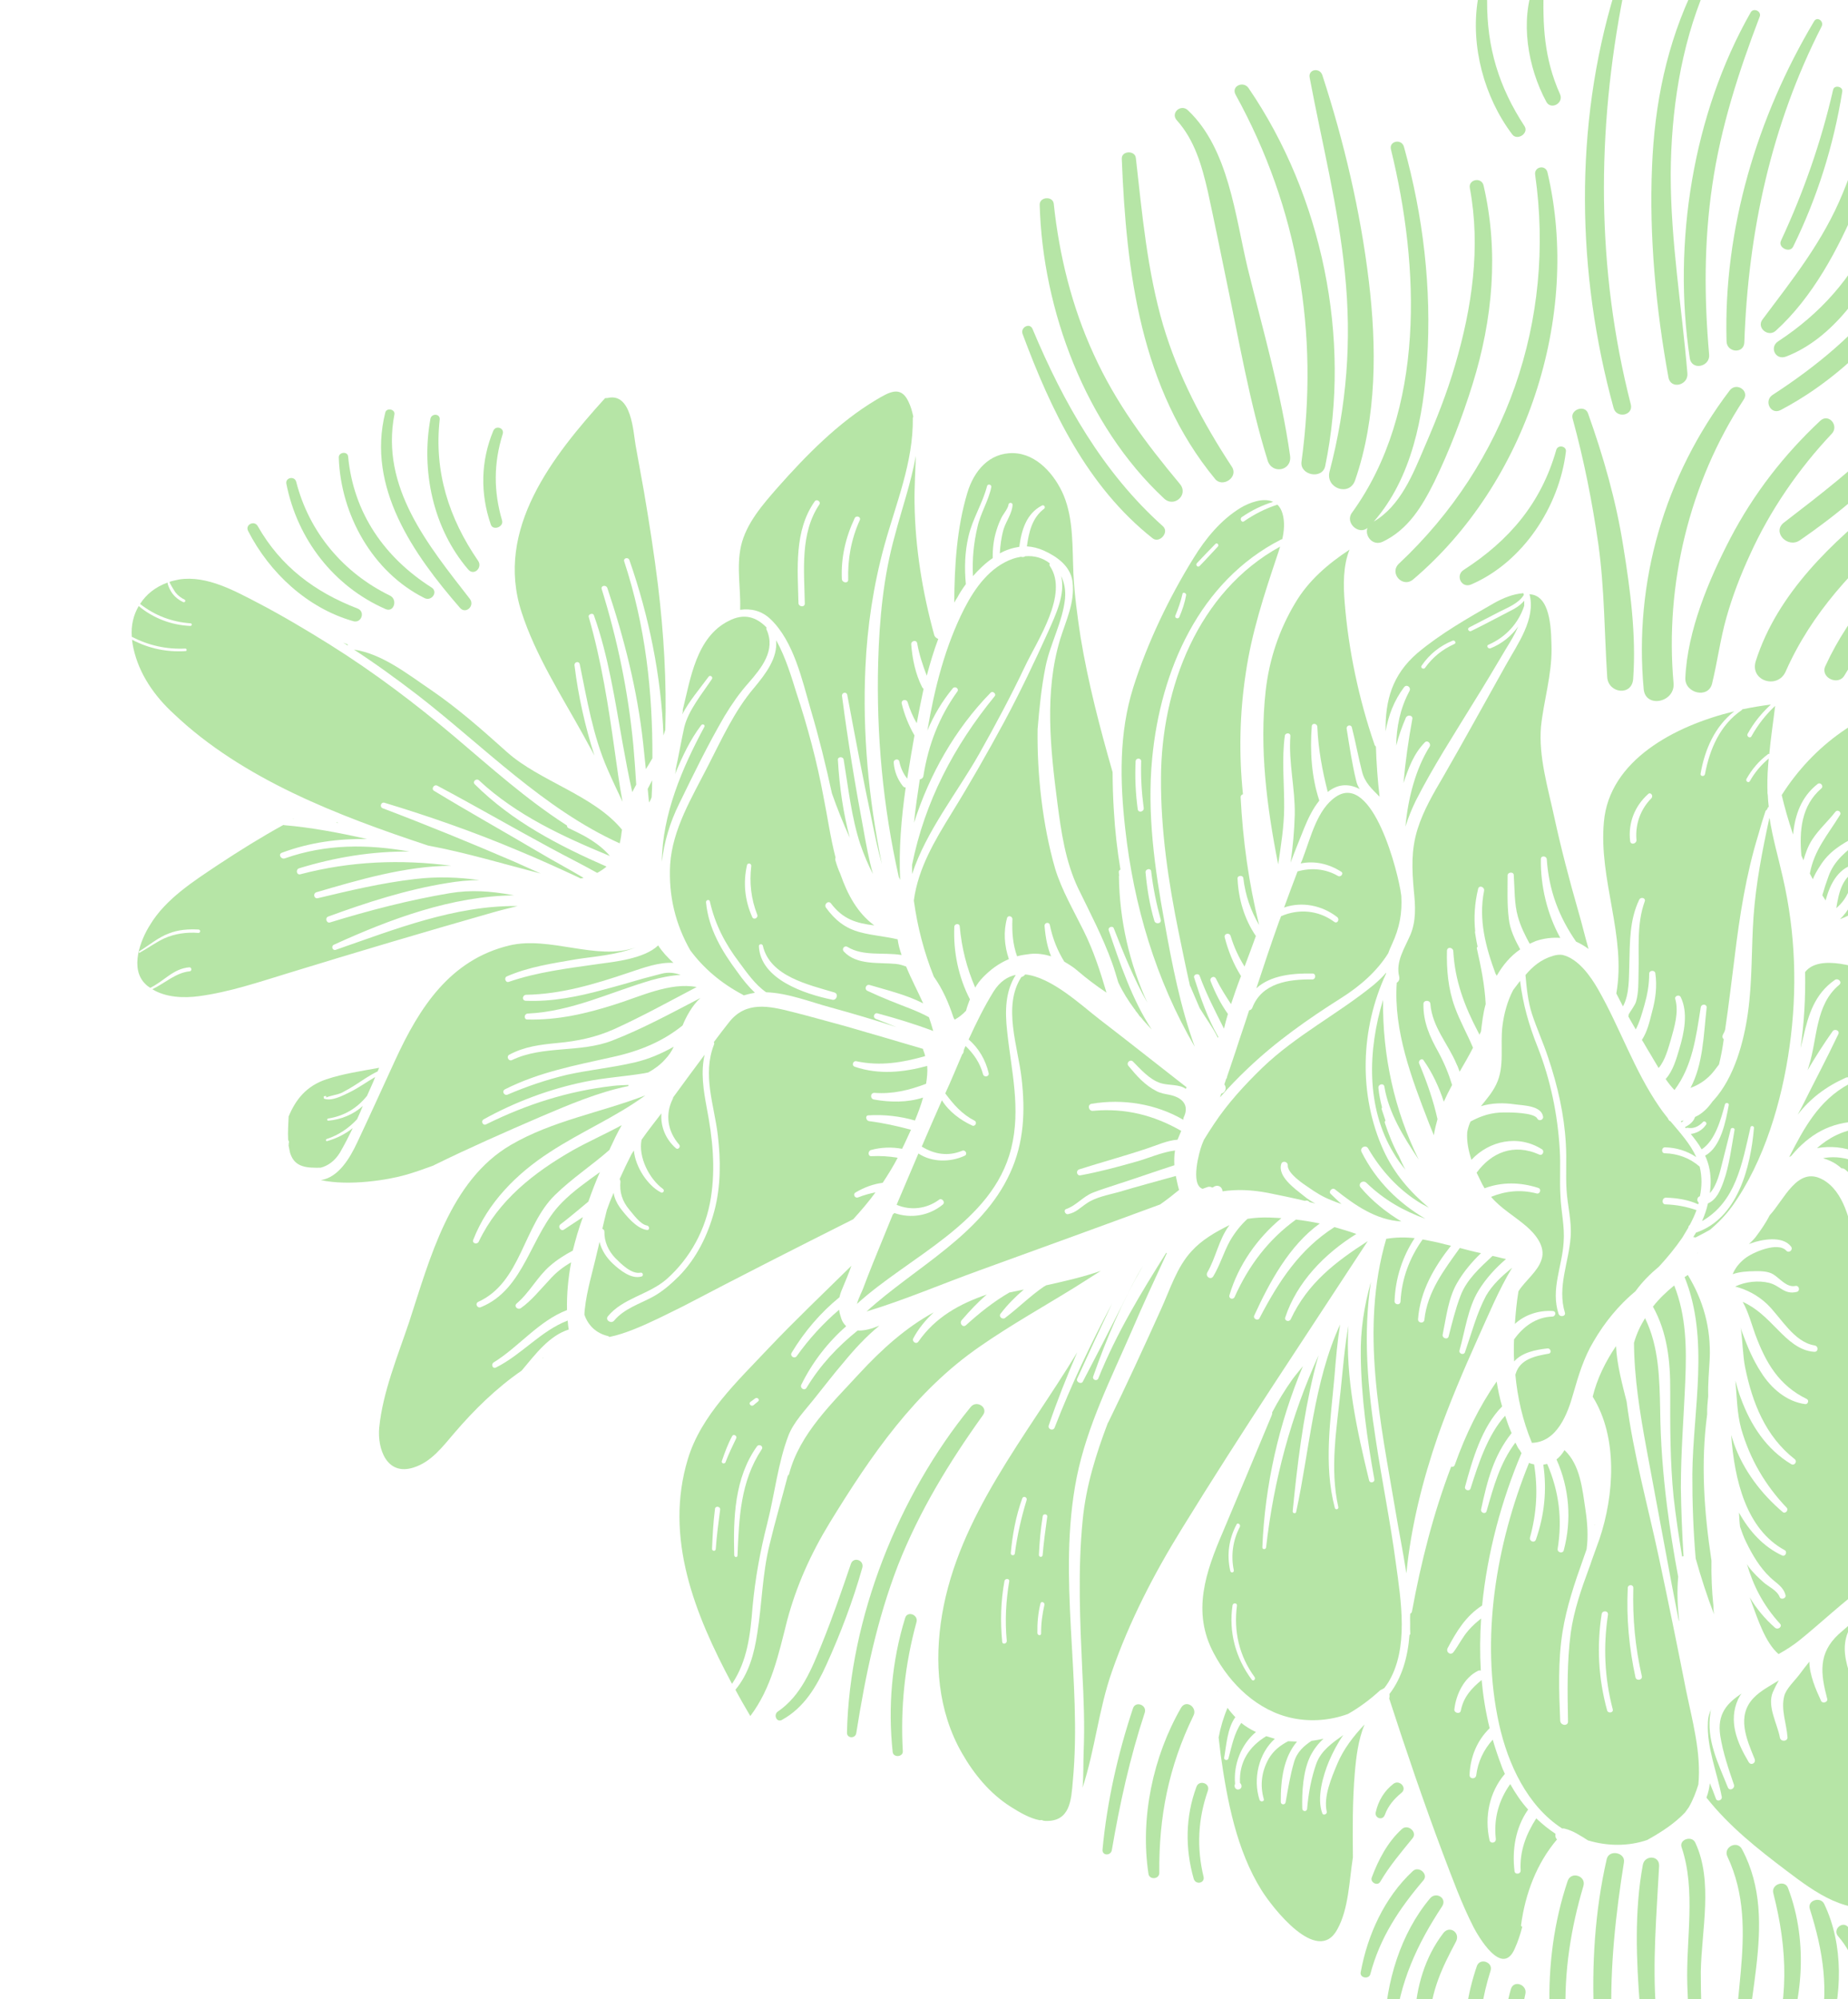 <?xml version="1.0" encoding="UTF-8"?>
<svg xmlns="http://www.w3.org/2000/svg" width="159" height="172" viewBox="0 0 159 172" fill="none">
  <g clip-path="url(#clip0_168_20255)">
    <path d="M120.357 48.497C119.514 49.3 120.664 50.61 121.579 49.855C131.291 41.625 136.062 27.248 133.142 14.824C132.969 14.134 131.972 14.338 132.084 15.04C133.862 27.573 129.601 39.827 120.357 48.497Z" fill="#6ECC4E" fill-opacity="0.5"></path>
    <path d="M116.314 44.122C115.701 44.972 116.898 46.052 117.651 45.425C117.412 46.104 118.1 47.004 118.963 46.607C121.172 45.556 122.366 43.546 123.415 41.439C124.721 38.744 125.808 35.905 126.702 33.042C128.43 27.486 128.971 21.668 127.643 15.949C127.458 15.199 126.31 15.434 126.465 16.19C127.415 21.293 126.647 26.463 125.2 31.394C124.498 33.808 123.583 36.108 122.578 38.426C121.579 40.775 120.503 43.517 118.199 44.871C121.49 41.108 122.481 35.797 122.785 30.974C123.191 24.806 122.448 18.557 120.792 12.621C120.583 11.908 119.496 12.13 119.675 12.85C122.148 22.938 122.672 35.348 116.314 44.122Z" fill="#6ECC4E" fill-opacity="0.5"></path>
    <path d="M101.513 41.632C98.594 38.131 95.994 34.658 94.099 30.474C92.229 26.411 91.132 21.969 90.663 17.525C90.587 16.847 89.438 16.924 89.454 17.615C89.702 26.676 93.396 36.577 100.128 42.862C100.997 43.724 102.304 42.574 101.513 41.632Z" fill="#6ECC4E" fill-opacity="0.5"></path>
    <path d="M106.001 40.178C103.484 36.341 101.385 32.388 100.069 27.959C98.705 23.288 98.27 18.395 97.727 13.588C97.651 12.91 96.466 12.963 96.518 13.678C96.903 23.405 98.136 33.431 104.542 41.201C105.174 41.986 106.561 41.072 106.001 40.178Z" fill="#6ECC4E" fill-opacity="0.5"></path>
    <path d="M103.916 16.453C104.467 18.989 104.987 21.531 105.507 24.073C106.596 29.242 107.498 34.575 109.065 39.614C109.439 40.831 111.168 40.508 110.998 39.219C110.235 33.794 108.655 28.379 107.347 23.066C106.273 18.588 105.72 12.805 102.208 9.487C101.618 8.914 100.679 9.706 101.25 10.345C102.801 12.078 103.404 14.256 103.916 16.453Z" fill="#6ECC4E" fill-opacity="0.5"></path>
    <path d="M114.015 40.115C116.298 29.117 113.753 16.836 107.419 7.57C106.974 6.936 105.906 7.406 106.309 8.144C111.72 17.977 113.489 28.62 111.981 39.711C111.811 40.881 113.748 41.273 114.015 40.115Z" fill="#6ECC4E" fill-opacity="0.5"></path>
    <path d="M157.042 57.324C156.611 58.295 158.145 59.021 158.685 58.123C161.218 53.884 164.122 50.231 168.106 47.241C172.066 44.286 176.726 42.292 181.597 41.485C182.329 41.367 182.1 40.247 181.368 40.365C171.334 41.63 161.329 47.965 157.042 57.324Z" fill="#6ECC4E" fill-opacity="0.5"></path>
    <path d="M114.392 40.574C114.024 42.005 116.096 42.747 116.591 41.322C118.471 35.892 118.454 29.81 117.768 24.149C117.056 18.21 115.63 12.164 113.771 6.459C113.538 5.782 112.534 5.955 112.683 6.682C113.738 12.299 115.143 17.781 115.714 23.497C116.311 29.335 115.877 34.91 114.392 40.574Z" fill="#6ECC4E" fill-opacity="0.5"></path>
    <path d="M154.856 46.483C161.614 41.821 167.822 35.695 169.645 27.376C169.787 26.685 168.769 26.326 168.597 27.023C166.488 35.022 159.731 40.156 153.476 44.968C152.445 45.778 153.807 47.202 154.856 46.483Z" fill="#6ECC4E" fill-opacity="0.5"></path>
    <path d="M151.064 56.875C150.534 58.592 152.951 59.327 153.639 57.767C155.877 52.706 159.549 48.802 163.73 45.235C168.284 41.339 173.531 36.829 179.728 36.191C180.653 36.097 180.542 34.48 179.611 34.544C172.839 34.984 167.492 38.853 162.309 42.908C157.651 46.605 152.924 51.04 151.064 56.875Z" fill="#6ECC4E" fill-opacity="0.5"></path>
    <path d="M138.284 58.261C138.381 59.66 140.415 59.906 140.516 58.403C140.789 54.658 140.268 50.729 139.67 47.036C139.053 43.095 137.958 39.283 136.628 35.551C136.346 34.789 135.084 35.237 135.305 36.011C136.29 39.593 137.003 43.231 137.528 46.876C138.054 50.678 138.036 54.434 138.284 58.261Z" fill="#6ECC4E" fill-opacity="0.5"></path>
    <path d="M148.818 33.592C143.216 40.982 140.567 50.037 141.422 59.289C141.575 60.961 144.143 60.435 143.99 58.764C143.23 50.28 145.366 41.488 150.02 34.387C150.555 33.616 149.39 32.845 148.818 33.592Z" fill="#6ECC4E" fill-opacity="0.5"></path>
    <path d="M97.376 114.493C98.333 112.248 99.363 110.05 100.387 107.823C100.381 107.793 100.351 107.799 100.345 107.769C98.159 111.243 96.065 114.698 94.498 118.582C94.397 118.855 93.96 118.723 94.056 118.42C95.19 115.192 96.566 111.916 98.342 108.904C97.651 109.991 97.106 111.174 96.501 112.37C95.405 114.549 94.302 116.698 93.169 118.854C93.037 119.133 92.546 118.886 92.678 118.607C93.653 116.453 94.659 114.292 95.671 112.162C93.831 115.628 92.16 119.154 90.738 122.819C90.612 123.129 90.14 122.973 90.229 122.64C90.957 120.504 91.788 118.411 92.685 116.336C88.31 123.568 82.499 130.401 81.057 138.894C80.375 142.943 80.679 147.201 82.777 150.839C83.808 152.646 85.189 154.318 86.961 155.437C87.719 155.913 88.58 156.43 89.464 156.596C89.555 156.578 89.645 156.559 89.755 156.631C89.821 156.649 89.882 156.637 89.948 156.655C92.072 156.725 92.166 154.877 92.303 153.241C93.133 144.526 90.92 135.709 92.645 127.064C93.538 122.656 95.599 118.577 97.376 114.493ZM86.832 136.041C86.55 137.738 86.455 139.429 86.621 141.161C86.64 141.409 86.254 141.52 86.228 141.241C86.056 139.479 86.109 137.734 86.421 136.031C86.462 135.77 86.874 135.78 86.832 136.041ZM89.86 138.07C89.677 138.864 89.566 139.707 89.576 140.525C89.589 140.743 89.268 140.714 89.255 140.496C89.239 139.648 89.313 138.781 89.521 137.95C89.568 137.72 89.908 137.84 89.86 138.07ZM87.317 133.64C87.3 133.864 86.949 133.842 86.966 133.617C87.11 132.012 87.411 130.405 87.954 128.907C88.031 128.67 88.401 128.784 88.33 129.05C87.877 130.53 87.527 132.052 87.317 133.64ZM90.103 130.485C89.951 131.588 89.799 132.691 89.707 133.782C89.69 134.006 89.369 133.977 89.386 133.753C89.442 132.638 89.533 131.547 89.715 130.438C89.733 130.214 90.144 130.224 90.103 130.485Z" fill="#6ECC4E" fill-opacity="0.5"></path>
    <path d="M127.115 115.219C128.049 113.167 128.928 111.001 130.104 109.058C129.242 109.77 128.417 110.506 127.859 111.472C127.062 112.959 126.604 114.724 126.049 116.32C125.954 116.623 125.482 116.467 125.577 116.164C126.053 114.49 126.286 112.551 127.204 111.038C127.84 109.994 128.665 109.1 129.574 108.315C129.181 108.238 128.811 108.124 128.418 108.047C127.334 109.057 126.189 110.079 125.658 111.481C125.227 112.61 124.937 113.804 124.64 114.968C124.551 115.302 124.042 115.122 124.131 114.789C124.432 113.34 124.6 111.697 125.368 110.374C125.926 109.408 126.636 108.569 127.425 107.809C126.801 107.684 126.201 107.523 125.602 107.362C124.232 109.282 122.813 111.117 122.552 113.535C122.53 113.887 121.985 113.84 122.008 113.489C122.178 111.089 123.39 109.013 124.839 107.171C124.675 107.142 124.506 107.082 124.342 107.052C123.676 106.873 123.052 106.749 122.399 106.63C121.275 108.216 120.6 109.993 120.5 111.969C120.478 112.32 119.963 112.268 119.986 111.916C120.061 109.977 120.658 108.121 121.715 106.518C120.91 106.43 120.093 106.44 119.271 106.576C116.991 114.358 118.783 122.347 120.09 130.119C120.339 131.645 120.711 133.461 121.004 135.355C121.402 131.301 122.412 127.311 123.736 123.477C124.715 120.723 125.882 117.962 127.115 115.219Z" fill="#6ECC4E" fill-opacity="0.5"></path>
    <path d="M122.064 99.762C119.969 95.524 118.936 90.785 118.998 86.011C117.682 90.348 117.524 95.268 119.902 99.195C120.194 99.703 120.541 100.168 120.918 100.627C120.717 100.258 120.546 99.883 120.369 99.478C119.868 98.572 119.483 97.61 119.151 96.606C119.133 96.515 119.151 96.448 119.205 96.406C119.107 96.079 118.978 95.758 118.88 95.432C118.867 95.371 118.885 95.304 118.909 95.268C118.761 94.699 118.65 94.154 118.599 93.597C118.561 93.258 119.075 93.153 119.112 93.492C119.474 95.72 120.748 97.793 122.064 99.762Z" fill="#6ECC4E" fill-opacity="0.5"></path>
    <path d="M115.119 75.36C114.046 74.728 112.799 74.637 111.639 74.969C111.251 75.994 110.863 77.019 110.481 78.075C112.009 77.542 113.746 77.88 115.058 78.904C115.288 79.109 115.054 79.504 114.793 79.305C113.421 78.293 111.727 78.167 110.224 78.821C110.165 78.991 110.099 79.13 110.039 79.3C109.358 81.205 108.714 83.134 108.094 85.027C109.311 83.895 111.258 83.718 112.933 83.753C113.248 83.752 113.226 84.261 112.911 84.262C110.891 84.234 108.564 84.552 107.745 86.706C107.679 86.846 107.595 86.895 107.474 86.919C107.111 88.066 106.711 89.188 106.347 90.335C106.09 91.081 105.84 91.857 105.584 92.603C105.572 92.7 105.554 92.767 105.5 92.81C105.44 92.98 105.405 93.113 105.345 93.283C105.351 93.313 105.357 93.343 105.394 93.367C105.559 93.712 105.366 94.004 105.07 94.096C105.029 94.199 105.017 94.296 104.975 94.399C105.739 93.517 106.546 92.69 107.31 91.966C109.785 89.6 112.51 87.686 115.381 85.869C117.081 84.796 118.491 83.53 119.439 82.012C119.517 81.775 119.625 81.533 119.756 81.253C120.433 79.791 120.651 78.548 120.565 77.052L120.559 77.022L120.553 76.992C120.345 75.205 118.125 66.358 114.924 68.558C113.32 69.643 112.775 72.056 112.118 73.767C112.058 73.937 111.998 74.107 111.908 74.283C113.087 74.042 114.304 74.297 115.39 74.99C115.638 75.128 115.368 75.499 115.119 75.36Z" fill="#6ECC4E" fill-opacity="0.5"></path>
    <path d="M162.222 163.876C160.709 159.866 159.987 155.568 160.245 151.29C160.392 149.084 160.775 146.957 161.279 144.804C161.422 144.27 161.534 143.743 161.641 143.185C161.507 142.992 161.584 142.755 161.747 142.627C161.987 141.033 161.98 139.458 161.332 137.983C161.189 138.517 160.95 139.038 160.643 139.543C159.792 141.073 159.471 142.273 159.745 144.077C159.79 144.447 159.306 144.546 159.202 144.189C158.791 142.949 158.47 141.69 158.996 140.416C159.122 140.106 159.308 139.784 159.464 139.469C159.042 139.87 158.584 140.248 158.211 140.576C156.41 142.237 156.642 143.987 157.209 146.141C157.301 146.438 156.8 146.603 156.677 146.313C156.225 145.334 155.693 144.118 155.675 142.955C155.375 143.332 155.074 143.709 154.804 144.08C154.407 144.602 153.666 145.29 153.512 145.92C153.215 147.085 153.711 148.276 153.795 149.457C153.809 149.832 153.216 149.859 153.142 149.496C152.93 148.309 152.022 146.793 152.53 145.585C152.68 145.239 152.86 144.887 153.046 144.565C152.292 145.035 151.465 145.456 150.869 146.083C149.395 147.646 150.269 149.611 150.967 151.328C151.102 151.679 150.649 151.929 150.454 151.591C149.448 149.905 148.695 148.072 149.539 146.197C149.629 146.021 149.719 145.845 149.845 145.693C148.627 146.51 147.712 147.422 148.012 149.347C148.242 150.782 148.715 152.167 149.181 153.522C149.309 153.843 148.833 154.13 148.668 153.785C147.829 151.686 146.785 149.661 147.161 147.346C147.173 147.249 147.185 147.152 147.227 147.049C147.071 147.364 146.958 147.734 146.948 148.146C146.825 150.315 147.736 152.462 148.139 154.587C148.195 154.859 147.76 155.043 147.638 154.752C147.485 154.311 147.301 153.875 147.112 153.41C147.071 153.828 146.97 154.258 146.827 154.635C146.827 154.635 146.827 154.635 146.833 154.665C148.787 157.134 151.227 159.063 153.722 160.949C156.181 162.81 159.003 164.913 162.222 163.876Z" fill="#6ECC4E" fill-opacity="0.5"></path>
    <path d="M128.984 148.353C129.737 151.731 131.394 155.364 134.403 157.303C134.433 157.296 134.5 157.314 134.56 157.302C135.354 157.486 135.979 157.926 136.628 158.329C138.306 158.837 140.102 158.848 141.721 158.296C141.775 158.254 141.836 158.241 141.89 158.199C143.048 157.552 144.127 156.826 144.982 155.926C145.078 155.781 145.204 155.629 145.3 155.483C145.672 154.839 145.917 154.19 146.126 153.517C146.391 150.814 145.592 147.982 145.053 145.349C144.315 141.591 143.547 137.838 142.743 134.061C141.815 129.679 140.542 125.147 139.951 120.57C139.612 119.221 139.12 117.429 139.04 115.806C138.145 117.125 137.408 118.6 137.034 120.158C139.234 123.681 138.871 128.674 137.618 132.398C137.397 133.011 137.176 133.624 136.955 134.236C136.878 134.473 136.8 134.71 136.717 134.916C136.048 136.724 135.415 138.556 135.146 140.471C134.813 142.999 134.862 145.543 134.91 148.087C134.936 148.523 134.265 148.471 134.238 148.035C134.13 145.503 134.039 142.905 134.438 140.395C134.785 138.243 135.471 136.211 136.211 134.137C136.313 133.863 136.408 133.56 136.509 133.287C136.661 132.184 136.583 131.033 136.409 129.871C136.146 128.128 135.967 126.02 134.606 124.754C134.42 125.075 134.191 125.343 133.92 125.556C135.027 128.041 135.239 130.772 134.544 133.374C134.479 133.671 133.988 133.582 134.017 133.261C134.434 130.685 134.139 128.318 133.118 125.941C132.997 125.966 132.876 125.99 132.785 126.009C133.104 128.182 132.884 130.34 132.15 132.445C132.031 132.785 131.552 132.599 131.641 132.265C132.218 130.161 132.336 128.119 131.993 125.982C131.829 125.952 131.696 125.917 131.557 125.851C128.711 132.865 127.358 141.024 128.984 148.353ZM140.051 136.598C140.08 136.277 140.558 136.305 140.529 136.627C140.457 139.195 140.687 141.702 141.261 144.202C141.329 144.535 140.815 144.64 140.717 144.313C140.161 141.747 139.925 139.21 140.051 136.598ZM137.806 138.855C137.865 138.528 138.373 138.55 138.351 138.901C137.934 141.635 138.05 144.354 138.758 147.047C138.85 147.344 138.367 147.443 138.275 147.146C137.524 144.399 137.372 141.655 137.806 138.855Z" fill="#6ECC4E" fill-opacity="0.5"></path>
    <path d="M137.207 131.157L137.177 131.163C137.183 131.194 137.189 131.224 137.195 131.254C137.189 131.224 137.183 131.194 137.207 131.157Z" fill="#6ECC4E" fill-opacity="0.5"></path>
    <path d="M130.874 165.591C131.236 162.9 132.216 160.304 133.966 158.243C133.815 158.116 133.808 157.928 133.837 157.765C133.255 157.379 132.69 156.927 132.179 156.433C131.297 157.812 130.741 159.25 130.834 160.933C130.835 161.248 130.339 161.287 130.308 160.978C130.087 159.131 130.393 157.24 131.462 155.697C131.462 155.697 131.462 155.697 131.492 155.691C130.884 155.027 130.385 154.278 129.94 153.486C128.96 154.853 128.502 156.46 128.698 158.186C128.742 158.555 128.228 158.66 128.154 158.297C127.715 156.306 128.134 154.202 129.452 152.64C129.452 152.64 129.482 152.634 129.476 152.603C129.36 152.343 129.25 152.114 129.164 151.847C128.888 151.116 128.649 150.408 128.433 149.664C127.663 150.515 127.154 151.565 127.014 152.729C126.962 153.086 126.423 153.07 126.44 152.689C126.505 151.162 127.067 149.754 128.169 148.677C127.83 147.328 127.605 145.923 127.478 144.531C126.616 145.243 125.918 145.985 125.688 147.167C125.629 147.494 125.102 147.381 125.131 147.06C125.276 145.769 125.959 144.337 127.159 143.744C127.244 143.696 127.341 143.707 127.407 143.725C127.322 142.229 127.333 140.745 127.434 139.242C127.055 139.541 126.681 139.869 126.351 140.252C125.839 140.83 125.51 141.528 125.065 142.123C124.819 142.458 124.375 142.138 124.555 141.786C125.329 140.335 126.103 139.042 127.52 138.121C127.97 133.552 129.213 129.01 130.912 125.005C130.905 124.974 130.875 124.98 130.869 124.95C130.826 124.896 130.814 124.835 130.771 124.781C130.686 124.672 130.601 124.564 130.54 124.418C130.485 124.304 130.436 124.219 130.381 124.104C129.047 125.891 128.53 127.825 127.905 130.002C127.81 130.306 127.367 130.144 127.432 129.847C127.965 127.373 128.505 125.245 130.057 123.288C129.831 122.798 129.665 122.296 129.499 121.794C127.983 123.46 127.16 126.056 126.529 128.045C126.433 128.349 125.961 128.193 126.056 127.89C126.668 125.652 127.489 122.741 129.241 120.995C129.032 120.281 128.884 119.555 128.771 118.853C127.24 121.058 126.089 123.437 125.17 126.022C125.11 126.191 124.959 126.222 124.856 126.18C123.321 130.215 122.258 134.405 121.486 138.631C121.474 138.728 121.396 138.807 121.335 138.819C121.33 138.946 121.324 139.074 121.319 139.201C121.32 139.358 121.327 139.546 121.327 139.704C121.323 139.988 121.318 140.273 121.337 140.521C121.35 140.582 121.326 140.618 121.272 140.661C121.123 142.552 120.636 144.322 119.541 145.744C119.566 145.866 119.561 145.993 119.525 146.126C120.974 150.591 122.477 155.013 124.137 159.434C124.951 161.569 125.748 163.771 126.798 165.826C127.158 166.509 129.226 170.154 130.321 167.659C130.603 167.034 130.817 166.391 130.972 165.761C130.868 165.719 130.856 165.658 130.874 165.591Z" fill="#6ECC4E" fill-opacity="0.5"></path>
    <path d="M101.727 131.449C106.853 123.117 112.331 114.965 117.676 106.777C114.95 108.533 112.521 110.355 111.054 113.492C110.922 113.772 110.486 113.64 110.581 113.337C111.571 110.328 113.961 107.853 116.699 106.158C116.087 105.936 115.451 105.751 114.815 105.566C111.836 107.468 110.034 110.201 108.362 113.413C108.224 113.662 107.806 113.463 107.907 113.19C109.212 110.338 110.921 107.151 113.555 105.256C112.865 105.113 112.181 105.001 111.503 104.919C109.146 106.631 107.457 108.837 106.224 111.58C106.092 111.859 105.686 111.721 105.782 111.418C106.544 108.834 108.178 106.514 110.25 104.797C109.93 104.768 109.615 104.769 109.264 104.746C108.599 104.725 107.976 104.758 107.335 104.857C106.751 105.387 106.252 106.025 105.832 106.741C105.28 107.737 104.971 108.841 104.383 109.813C104.167 110.141 103.693 109.827 103.873 109.475C104.617 108.188 104.846 106.691 105.729 105.47C105.753 105.433 105.783 105.427 105.777 105.397C104.576 105.989 103.394 106.673 102.522 107.639C101.258 109.002 100.674 110.918 99.914 112.587C98.441 115.852 96.939 119.124 95.363 122.347C95.339 122.383 95.339 122.383 95.315 122.42C94.293 125.119 93.435 127.849 93.153 130.776C92.72 135.121 92.928 139.524 93.124 143.867C93.244 146.144 93.333 148.427 93.235 150.718C93.197 151.608 93.239 152.735 93.141 153.795C94.208 150.55 94.53 147.047 95.664 143.82C97.192 139.44 99.29 135.385 101.727 131.449Z" fill="#6ECC4E" fill-opacity="0.5"></path>
    <path d="M116.562 152.566C116.682 151.154 116.856 149.7 117.401 148.359C116.444 149.374 115.596 150.462 115.046 151.773C114.561 152.944 113.855 154.57 114.152 155.865C114.195 156.077 113.845 156.212 113.771 156.006C113.281 154.688 113.811 152.814 114.337 151.539C114.678 150.744 115.085 149.967 115.572 149.269C114.638 149.933 113.673 150.603 113.267 151.695C112.825 152.921 112.572 154.297 112.463 155.612C112.428 155.903 112.041 155.856 112.045 155.571C112.008 154.16 112.109 152.342 112.756 151.043C113.049 150.479 113.422 149.992 113.874 149.585C113.542 149.653 113.179 149.727 112.84 149.765C112.177 150.216 111.587 150.715 111.331 151.618C110.998 152.759 110.822 153.898 110.615 155.044C110.574 155.305 110.193 155.288 110.198 155.003C110.183 153.083 110.452 151.168 111.595 149.83C111.341 149.819 111.086 149.808 110.832 149.797C110.151 150.157 109.578 150.59 109.158 151.306C108.558 152.375 108.388 153.545 108.733 154.767C108.813 155.003 108.444 155.047 108.37 154.841C107.781 153.038 108.303 150.819 109.688 149.59C109.452 149.512 109.185 149.44 108.949 149.363C107.52 150.223 106.594 151.547 106.688 153.388C106.876 153.539 106.884 153.884 106.582 153.946C106.279 154.008 106.145 153.657 106.265 153.475C106.112 151.803 106.793 150.056 108.058 149.009C107.604 148.787 107.173 148.528 106.796 148.227C106.19 149.107 105.977 150.223 105.692 151.29C105.639 151.49 105.281 151.437 105.329 151.207C105.505 150.225 105.595 148.662 106.286 147.732C106.043 147.466 105.8 147.201 105.617 146.923C105.276 147.718 105.014 148.591 104.849 149.476C104.918 149.967 104.956 150.463 105.025 150.954C105.582 154.907 106.395 159.187 108.546 162.625C109.436 164.051 113.343 169.147 115.058 165.99C116.048 164.211 116.085 161.776 116.402 159.788C116.379 157.365 116.361 154.972 116.562 152.566Z" fill="#6ECC4E" fill-opacity="0.5"></path>
    <path d="M120.093 134.439C119.622 130.909 118.904 127.398 118.373 123.881C117.668 119.359 117.266 114.775 117.952 110.283C117.369 112.357 117.04 114.443 117.081 116.641C117.116 120.197 117.623 123.751 118.244 127.25C118.306 127.552 117.853 127.645 117.791 127.342C116.779 123.167 115.729 118.494 116.016 114.053C115.692 115.853 115.544 117.744 115.353 119.58C115 122.932 114.405 126.333 115.146 129.649C115.19 129.861 114.888 129.923 114.844 129.711C113.865 126.002 114.488 122.122 114.821 118.365C114.935 116.923 115.067 115.414 115.302 113.947C113.015 118.924 112.685 124.698 111.519 130.076C111.49 130.24 111.199 130.204 111.222 130.011C111.609 126.053 112.104 122.011 113.041 118.13C113.16 117.633 113.303 117.099 113.451 116.596C111.087 121.809 109.595 127.285 108.933 133.128C108.909 133.322 108.595 133.323 108.612 133.099C108.823 127.821 110.025 122.468 112.101 117.534C111.8 117.911 111.469 118.294 111.199 118.665C110.538 119.588 109.974 120.523 109.452 121.513C109.471 121.604 109.453 121.67 109.411 121.773C108.018 125.117 106.624 128.461 105.224 131.774C103.753 135.196 102.511 138.667 104.439 142.245C105.831 144.892 108.225 147.209 111.246 147.82C112.79 148.135 114.465 148.013 115.987 147.449C116.946 146.906 117.874 146.212 118.723 145.439C118.778 145.396 118.862 145.348 118.922 145.335C118.977 145.293 119.031 145.25 119.091 145.238C119.218 145.086 119.314 144.94 119.434 144.758C121.229 141.836 120.544 137.72 120.093 134.439ZM107.704 144.509C106.316 142.649 105.701 140.41 106.047 138.101C106.094 137.87 106.445 137.893 106.428 138.117C106.13 140.354 106.624 142.46 107.939 144.272C108.073 144.465 107.832 144.672 107.704 144.509ZM106.68 131.35C106.069 132.515 105.893 133.812 106.153 135.084C106.197 135.295 105.895 135.357 105.851 135.145C105.536 133.759 105.729 132.396 106.389 131.157C106.473 130.951 106.764 131.143 106.68 131.35Z" fill="#6ECC4E" fill-opacity="0.5"></path>
    <path d="M104.794 145.515L104.787 145.484C104.794 145.515 104.763 145.521 104.77 145.551C104.763 145.521 104.763 145.521 104.794 145.515Z" fill="#6ECC4E" fill-opacity="0.5"></path>
    <path d="M114.878 102.336C116.608 103.716 118.405 104.957 120.571 105.081C119.242 104.281 118.034 103.299 117.079 102.17C116.793 101.85 117.251 101.472 117.561 101.756C119.128 103.264 120.796 104.184 122.632 104.849C120.339 103.489 118.419 101.643 117.143 99.098C116.972 98.723 117.515 98.454 117.71 98.793C118.826 100.709 120.37 102.411 122.305 103.56C122.518 103.674 122.73 103.788 122.942 103.902C121.309 102.534 119.946 100.952 119.036 98.963C116.86 94.174 117.05 88.491 119.26 83.751C119.254 83.721 119.248 83.691 119.248 83.691C118.947 84.068 118.573 84.396 118.2 84.725C115.097 87.252 111.531 89.053 108.61 91.858C107.087 93.336 105.619 94.929 104.441 96.715C104.153 97.153 103.865 97.59 103.583 98.058C103.517 98.197 103.481 98.331 103.415 98.47C103.188 99.052 102.391 101.927 103.47 102.274C103.615 102.213 103.735 102.188 103.88 102.127C104.025 102.066 104.189 102.095 104.298 102.168C104.358 102.155 104.443 102.107 104.497 102.064C104.871 101.893 105.181 102.176 105.183 102.491C106.403 102.304 107.674 102.36 109.048 102.615C110.132 102.834 111.216 103.054 112.276 103.31C112.451 103.243 112.59 103.309 112.675 103.417C112.839 103.447 113.008 103.507 113.172 103.537C112.82 103.356 112.456 103.115 112.152 102.862C111.436 102.284 109.894 101.212 110.24 100.132C110.336 99.829 110.796 99.924 110.797 100.239C110.752 100.942 112.136 101.857 112.609 102.17C113.198 102.585 113.81 102.965 114.495 103.234C114.804 103.36 115.113 103.486 115.416 103.582C115.106 103.298 114.796 103.015 114.48 102.701C114.286 102.52 114.611 102.107 114.878 102.336Z" fill="#6ECC4E" fill-opacity="0.5"></path>
    <path d="M68.506 59.548C68.15 58.422 67.602 56.516 66.773 55.078C66.925 56.592 65.909 57.935 64.899 59.151C63.172 61.175 62.095 63.602 60.878 65.964C59.53 68.604 57.855 71.343 57.658 74.379C57.513 77.057 58.105 79.49 59.386 81.75C60.561 83.339 62.08 84.605 63.88 85.56C63.917 85.584 63.953 85.608 63.99 85.632C64.316 85.534 64.618 85.472 64.95 85.404C64.404 84.886 63.899 84.264 63.454 83.63C62.109 81.824 60.962 79.914 60.746 77.625C60.733 77.407 61.035 77.346 61.078 77.557C61.505 79.488 62.39 81.199 63.595 82.781C64.246 83.657 64.965 84.708 65.918 85.364C67.787 85.423 69.775 86.215 71.441 86.662C73.342 87.187 75.25 87.743 77.141 88.365C76.559 88.137 75.941 87.885 75.359 87.657C75.05 87.531 75.211 87.089 75.514 87.184C77.113 87.614 78.724 88.104 80.293 88.697C80.183 88.31 80.072 87.923 79.925 87.511C79.464 87.259 78.979 87.043 78.464 86.833C77.197 86.335 75.901 85.844 74.646 85.249C74.337 85.124 74.492 84.65 74.825 84.74C76.266 85.17 77.986 85.575 79.429 86.32C78.965 85.28 78.403 84.228 77.963 83.152C77.69 83.05 77.387 82.954 77.066 82.925C75.59 82.786 73.692 83.048 72.597 81.853C72.391 81.612 72.673 81.302 72.928 81.47C74.293 82.295 76.039 81.906 77.571 82.16C77.418 81.719 77.294 81.271 77.232 80.811C76.172 80.555 75.089 80.492 74.023 80.206C72.727 79.872 71.859 79.167 71.073 78.098C70.854 77.796 71.282 77.425 71.501 77.727C72.536 79.091 73.675 79.426 75.224 79.613C73.779 78.553 72.919 76.963 72.306 75.197C72.135 74.822 71.987 74.411 71.871 73.993C71.852 73.903 71.87 73.836 71.888 73.769C71.438 72.033 71.187 70.192 70.865 68.618C70.3 65.549 69.494 62.53 68.506 59.548ZM64.275 74.412C64.329 74.212 64.656 74.272 64.639 74.496C64.464 75.95 64.622 77.337 65.148 78.68C65.271 78.97 64.842 79.184 64.72 78.893C64.078 77.448 63.926 75.934 64.275 74.412ZM71.589 86.001C69.288 85.526 65.411 84.27 65.294 81.393C65.287 81.205 65.596 81.174 65.633 81.355C66.238 84.006 69.562 84.713 71.81 85.388C72.185 85.532 71.958 86.115 71.589 86.001Z" fill="#6ECC4E" fill-opacity="0.5"></path>
    <path d="M46.675 116.858C46.705 116.852 46.705 116.852 46.729 116.815L46.723 116.785C46.699 116.822 46.699 116.822 46.675 116.858Z" fill="#6ECC4E" fill-opacity="0.5"></path>
    <path d="M144.62 128.001C144.618 124.912 144.875 121.864 145 118.78C145.12 115.981 145.088 113.212 144.048 110.588C143.373 111.136 142.741 111.738 142.217 112.412C143.462 114.649 143.722 117.149 143.704 119.676C143.7 122.735 143.69 125.764 143.995 128.791C144.19 130.517 144.447 132.23 144.727 133.907C144.757 133.901 144.817 133.888 144.848 133.882C144.729 131.92 144.648 129.982 144.62 128.001Z" fill="#6ECC4E" fill-opacity="0.5"></path>
    <path d="M34.914 101.072C35.718 100.844 36.509 100.556 37.3 100.268C37.33 100.262 37.354 100.226 37.384 100.219C40.359 98.759 43.419 97.408 46.486 96.087C48.919 95.053 51.436 93.971 54.065 93.433C54.058 93.403 54.082 93.366 54.076 93.336C53.611 93.368 53.169 93.364 52.74 93.42C48.865 93.866 45.319 95.001 41.831 96.724C41.548 96.876 41.334 96.447 41.618 96.295C44.333 94.793 47.285 93.685 50.337 93.06C52.029 92.714 53.74 92.616 55.414 92.337C55.535 92.312 55.656 92.287 55.777 92.263C56.314 91.964 56.808 91.61 57.217 91.148C57.554 90.795 57.794 90.431 57.968 90.049C56.925 90.641 55.796 91.124 54.623 91.395C52.702 91.851 50.725 92.035 48.798 92.461C47.027 92.886 45.349 93.45 43.67 94.172C43.381 94.294 43.137 93.871 43.45 93.713C46.389 92.228 49.514 91.652 52.704 90.936C55.085 90.418 57.053 89.574 58.728 88.222C59.021 87.5 59.542 86.51 60.259 85.859C57.755 87.16 55.263 88.521 52.667 89.525C49.896 90.597 46.735 89.919 44.068 91.19C43.754 91.349 43.534 90.889 43.817 90.737C45.151 90.022 46.505 89.872 47.986 89.726C49.655 89.574 51.256 89.246 52.814 88.549C55.234 87.455 57.581 86.155 59.94 84.916C57.645 84.471 55.014 85.766 52.882 86.423C50.43 87.208 47.965 87.776 45.37 87.708C45.055 87.709 45.083 87.23 45.391 87.199C49.195 87.019 52.448 85.377 56.042 84.326C56.875 84.092 57.721 83.919 58.562 83.873C58.053 83.694 57.532 83.611 56.934 83.765C56.397 83.906 55.859 84.048 55.321 84.189C54.222 84.509 53.123 84.829 52.017 85.118C49.782 85.733 47.546 86.19 45.229 86.097C44.878 86.074 44.936 85.589 45.281 85.582C48.323 85.527 51.198 84.655 54.055 83.692C55.498 83.207 56.7 82.772 57.94 82.834C57.436 82.37 56.992 81.893 56.626 81.337C55.416 82.499 52.822 82.746 51.384 82.946C48.785 83.32 46.233 83.621 43.764 84.473C43.498 84.559 43.344 84.118 43.604 84.001C45.511 83.17 47.561 82.877 49.597 82.523C50.939 82.311 53.05 82.163 54.649 81.521C51.328 82.673 47.295 80.503 43.815 81.341C38.716 82.574 36.092 86.674 34.02 91.165C32.931 93.532 31.847 95.929 30.727 98.302C30.135 99.559 29.163 101.271 27.64 101.519L27.61 101.526C30.08 102.061 33.459 101.496 34.914 101.072Z" fill="#6ECC4E" fill-opacity="0.5"></path>
    <path d="M29.238 99.175C29.634 98.495 29.993 97.791 30.346 97.057C29.696 97.568 28.953 97.941 28.15 98.168C28.029 98.193 27.998 98.042 28.113 97.987C29.146 97.649 30.002 97.064 30.724 96.286C30.898 95.903 31.071 95.521 31.215 95.145C30.419 95.875 29.345 96.316 28.263 96.411C28.142 96.436 28.105 96.254 28.226 96.229C29.628 96.005 30.719 95.341 31.573 94.283C31.705 94.004 31.831 93.695 31.962 93.415C32.07 93.173 32.178 92.93 32.279 92.657C31.519 93.096 30.808 93.62 30.005 94.005C29.432 94.28 28.551 94.744 27.909 94.528C27.872 94.504 27.836 94.48 27.86 94.444C27.854 94.414 27.854 94.414 27.848 94.383C27.842 94.353 27.866 94.317 27.896 94.31C27.926 94.304 27.926 94.304 27.956 94.298C28.071 94.243 28.138 94.418 28.017 94.443C28.476 94.223 28.978 94.215 29.437 93.995C29.805 93.794 30.173 93.592 30.535 93.361C31.174 92.946 31.807 92.501 32.495 92.171C32.537 92.068 32.578 91.965 32.62 91.862C31.104 92.141 29.514 92.371 28.07 92.856C26.361 93.426 25.435 94.593 24.825 96.074L24.832 96.104C24.804 96.74 24.753 97.413 24.793 98.067C24.841 98.151 24.89 98.236 24.848 98.339C24.83 98.406 24.849 98.497 24.831 98.563C24.875 98.775 24.918 98.987 24.955 99.169C25.348 100.476 26.449 100.471 27.58 100.46C28.209 100.3 28.787 99.898 29.238 99.175Z" fill="#6ECC4E" fill-opacity="0.5"></path>
    <path d="M66.013 131.063C66.643 128.601 66.933 125.861 67.835 123.501C68.289 122.336 69.252 121.351 70.028 120.372C70.882 119.315 71.699 118.233 72.589 117.2C73.522 116.063 74.527 114.975 75.659 114.049C75.019 114.306 74.367 114.503 73.792 114.463C72.063 115.857 70.588 117.42 69.388 119.4C69.196 119.691 68.789 119.396 68.951 119.111C69.886 117.217 71.202 115.497 72.805 114.097C72.647 113.941 72.476 113.723 72.39 113.457C72.304 113.191 72.218 112.925 72.199 112.676C70.832 113.839 69.598 115.195 68.546 116.671C68.348 116.933 67.948 116.668 68.109 116.382C69.214 114.548 70.585 112.943 72.23 111.598C72.278 111.368 72.355 111.131 72.463 110.888C72.738 110.233 73.013 109.577 73.252 108.898C70.868 111.246 68.417 113.576 66.112 116.003C63.476 118.812 60.326 121.727 59.182 125.524C57.134 132.28 59.772 138.866 62.982 144.863C64.309 142.888 64.565 140.597 64.747 138.258C64.972 135.816 65.402 133.458 66.013 131.063ZM61.961 129.874C61.816 131.007 61.663 132.11 61.584 133.262C61.567 133.486 61.246 133.457 61.264 133.233C61.312 132.088 61.368 130.973 61.514 129.839C61.512 129.524 61.996 129.583 61.961 129.874ZM64.567 120.607C64.706 120.516 64.838 120.394 64.977 120.302C65.17 120.168 65.413 120.434 65.22 120.568C65.087 120.69 64.949 120.781 64.816 120.903C64.623 121.037 64.374 120.741 64.567 120.607ZM62.111 125.681C62.367 124.935 62.63 124.219 62.996 123.545C63.11 123.333 63.431 123.519 63.348 123.726C63.018 124.424 62.683 125.091 62.42 125.807C62.33 125.983 62.027 125.888 62.111 125.681ZM63.172 133.788C63.084 130.59 63.194 127.131 65.129 124.433C65.328 124.172 65.728 124.437 65.53 124.698C63.704 127.468 63.586 130.582 63.456 133.793C63.469 134.011 63.185 134.006 63.172 133.788Z" fill="#6ECC4E" fill-opacity="0.5"></path>
    <path d="M71.409 130.968C74.926 125.235 78.728 119.664 84.36 115.801C87.007 113.966 89.775 112.422 92.514 110.727C93.237 110.264 93.991 109.794 94.715 109.331C93.187 109.864 91.592 110.222 89.997 110.58C89.942 110.623 89.888 110.665 89.828 110.678C88.64 111.488 87.623 112.516 86.477 113.381C86.26 113.551 85.89 113.28 86.089 113.019C86.684 112.235 87.364 111.56 88.087 110.939C87.664 111.026 87.271 111.106 86.848 111.193C85.497 111.974 84.28 112.948 83.111 114.007C82.846 114.25 82.512 113.846 82.74 113.578C83.402 112.812 84.124 112.034 84.901 111.37C82.576 112.161 80.483 113.315 79.023 115.411C78.831 115.702 78.424 115.407 78.586 115.122C79.042 114.272 79.649 113.548 80.336 112.903C77.928 114.216 75.857 116.09 73.949 118.151C71.632 120.675 68.808 123.334 67.905 126.766C67.893 126.863 67.839 126.906 67.785 126.948C67.274 128.913 66.696 130.86 66.222 132.849C65.581 135.408 65.569 137.964 65.151 140.541C64.881 142.299 64.436 143.966 63.275 145.37C63.684 146.138 64.123 146.899 64.556 147.631C66.365 145.243 66.992 142.308 67.723 139.415C68.525 136.414 69.758 133.67 71.409 130.968Z" fill="#6ECC4E" fill-opacity="0.5"></path>
    <path d="M88.206 83.831C88.134 83.94 87.996 84.031 87.875 84.056C86.248 86.565 87.589 90.042 87.898 92.785C88.22 95.589 88.112 98.291 86.914 100.901C84.484 106.254 78.751 109.003 74.559 112.825C77.82 111.842 81.032 110.46 84.256 109.295C89.443 107.414 94.63 105.533 99.811 103.622C100.39 103.22 100.932 102.794 101.444 102.373C101.333 101.986 101.247 101.563 101.166 101.169C99.529 101.63 97.886 102.061 96.255 102.552C95.361 102.798 94.267 102.991 93.496 103.527C92.886 103.935 92.586 104.312 91.891 104.454C91.649 104.504 91.472 104.099 91.738 104.013C92.619 103.706 93.184 102.928 94.06 102.592C94.73 102.328 95.443 102.12 96.119 101.887C97.774 101.359 99.416 100.77 101.041 100.249C101.021 99.843 101.025 99.401 101.095 98.977C99.959 99.115 98.722 99.683 97.676 99.96C96.13 100.402 94.547 100.821 92.97 101.112C92.638 101.18 92.538 100.696 92.865 100.598C94.785 99.984 96.755 99.455 98.669 98.811C99.496 98.547 100.414 98.107 101.315 98.049C101.422 97.806 101.524 97.533 101.632 97.29C99.278 95.943 96.82 95.311 94.038 95.565C93.67 95.609 93.522 95.04 93.915 94.96C96.592 94.506 99.455 94.961 101.815 96.338C101.802 96.278 101.82 96.211 101.838 96.144C102.371 95.058 101.703 94.406 100.619 94.187C100.225 94.11 99.868 94.057 99.517 93.876C98.498 93.36 97.799 92.557 97.087 91.694C96.874 91.422 97.247 91.093 97.484 91.328C98.159 92.01 98.901 92.867 99.846 93.178C100.488 93.394 101.467 93.257 102.026 93.678C102.044 93.612 102.068 93.575 102.092 93.539C99.585 91.592 97.101 89.61 94.6 87.694C93.107 86.549 90.488 84.058 88.206 83.831Z" fill="#6ECC4E" fill-opacity="0.5"></path>
    <path d="M44.816 112.54C44.539 112.723 44.186 112.385 44.451 112.142C45.578 111.186 46.219 109.857 47.315 108.908C47.929 108.372 48.599 107.951 49.281 107.591C49.524 106.627 49.798 105.657 50.144 104.734C50.144 104.734 50.138 104.704 50.168 104.698C49.614 105.064 49.059 105.429 48.504 105.795C48.251 105.942 47.983 105.555 48.193 105.354C49.037 104.709 49.814 104.045 50.622 103.375C50.92 102.526 51.249 101.671 51.614 100.839C50.462 101.674 49.305 102.478 48.342 103.464C45.651 106.158 45.177 110.921 41.368 112.458C41.078 112.58 40.834 112.157 41.148 111.998C44.836 110.329 45.006 105.47 47.764 102.794C49.233 101.358 50.928 100.254 52.421 98.94C52.445 98.903 52.469 98.867 52.487 98.8C52.792 98.139 53.122 97.441 53.494 96.797C52.106 97.554 50.633 98.202 49.306 98.947C45.952 100.862 42.885 103.256 41.19 106.819C41.058 107.098 40.592 106.973 40.717 106.663C41.954 103.478 44.435 100.984 47.269 99.143C49.988 97.357 52.946 96.121 55.52 94.238C51.668 95.72 47.528 96.41 43.957 98.496C38.697 101.559 36.969 108.344 35.186 113.785C34.226 116.631 32.922 119.798 32.628 122.822C32.461 124.622 33.259 126.981 35.566 126.257C37.106 125.784 38.092 124.447 39.108 123.262C40.811 121.274 42.725 119.4 44.878 117.919C46.093 116.473 47.253 114.911 48.938 114.377C48.882 114.105 48.863 113.856 48.843 113.608C46.537 114.49 44.907 116.526 42.681 117.644C42.397 117.796 42.22 117.391 42.467 117.215C44.674 115.848 46.333 113.649 48.785 112.706C48.754 111.325 48.887 109.973 49.14 108.597C48.465 108.988 47.838 109.463 47.302 110.077C46.448 110.977 45.75 111.876 44.816 112.54Z" fill="#6ECC4E" fill-opacity="0.5"></path>
    <path d="M73.408 104.894C74.076 104.158 74.738 103.392 75.327 102.578C74.813 102.683 74.336 102.812 73.841 103.008C73.551 103.13 73.343 102.731 73.627 102.579C74.357 102.146 75.148 101.858 75.946 101.757C76.402 101.065 76.853 100.342 77.236 99.602C76.485 99.472 75.753 99.432 74.973 99.466C74.665 99.497 74.663 99.025 74.928 98.939C75.792 98.699 76.73 98.665 77.614 98.831C77.679 98.691 77.769 98.515 77.835 98.376C78.009 97.993 78.182 97.611 78.38 97.192C77.181 96.87 75.994 96.608 74.765 96.45C74.505 96.408 74.412 95.954 74.727 95.953C76.063 95.869 77.449 96.027 78.721 96.397C78.972 95.778 79.241 95.093 79.419 94.425C78.061 94.861 76.609 94.843 75.204 94.594C74.847 94.541 74.863 94.002 75.244 94.019C76.811 94.139 78.249 93.782 79.68 93.237C79.762 92.716 79.814 92.201 79.775 91.704C77.746 92.246 75.654 92.484 73.558 91.778C73.218 91.658 73.41 91.209 73.713 91.305C75.753 91.739 77.699 91.404 79.602 90.857C79.565 90.675 79.498 90.5 79.43 90.324C79.424 90.294 79.418 90.264 79.412 90.234C77.201 89.582 74.99 88.931 72.749 88.286C71.216 87.874 69.678 87.433 68.152 87.051C66.16 86.544 64.18 86.098 62.73 87.94C62.279 88.505 61.859 89.064 61.414 89.659C61.457 89.714 61.469 89.774 61.427 89.877C60.417 92.48 61.446 95.045 61.76 97.66C62.013 99.816 62.029 102.051 61.459 104.186C60.906 106.254 59.929 108.251 58.418 109.789C57.738 110.465 56.991 111.122 56.141 111.58C55.006 112.19 53.702 112.583 52.841 113.611C52.589 113.914 52.049 113.583 52.295 113.249C53.606 111.657 55.819 111.393 57.367 110.036C59.391 108.235 60.74 105.751 61.163 103.048C61.574 100.441 61.308 97.91 60.812 95.332C60.526 93.782 60.277 92.257 60.627 90.735C59.713 91.962 58.8 93.19 57.916 94.411C57.922 94.441 57.904 94.508 57.88 94.544C57.209 95.88 57.446 97.345 58.431 98.468C58.596 98.655 58.343 98.959 58.148 98.778C57.268 98.012 56.821 96.905 56.906 95.784C56.335 96.532 55.734 97.285 55.199 98.057C54.904 99.536 55.856 101.422 57.04 102.283C57.228 102.434 57.03 102.695 56.848 102.575C55.72 101.986 54.672 100.403 54.538 98.98C54.466 99.09 54.418 99.162 54.346 99.272C53.987 99.976 53.633 100.71 53.31 101.439C53.353 101.493 53.365 101.554 53.384 101.644C53.285 102.547 53.543 103.346 54.127 104.046C54.498 104.475 55.083 105.333 55.67 105.433C55.9 105.481 55.914 105.856 55.654 105.815C54.745 105.685 53.857 104.574 53.34 103.892C53.072 103.505 52.858 103.076 52.795 102.616C52.58 103.101 52.395 103.581 52.216 104.09C52.073 104.624 51.961 105.152 51.824 105.715C51.927 105.757 52.006 105.836 52.001 105.963C51.987 106.817 52.335 107.597 52.937 108.231C53.411 108.701 54.329 109.649 55.114 109.488C55.326 109.445 55.394 109.778 55.182 109.821C54.319 110.061 53.377 109.307 52.758 108.74C52.175 108.198 51.76 107.557 51.581 106.837C51.516 107.134 51.451 107.431 51.38 107.698C51.019 109.317 50.482 111.003 50.315 112.646C50.309 112.773 50.28 112.937 50.28 113.094C50.599 114.038 51.304 114.713 52.328 114.945C52.364 114.969 52.4 114.993 52.437 115.018C53.162 114.869 53.838 114.636 54.508 114.373C55.994 113.785 57.388 113.059 58.818 112.356C63.651 109.822 68.526 107.343 73.408 104.894Z" fill="#6ECC4E" fill-opacity="0.5"></path>
    <path d="M81.114 103.632C79.927 104.6 78.374 104.854 76.95 104.357C76.926 104.394 76.872 104.437 76.817 104.479C76.249 105.857 75.688 107.264 75.119 108.642C74.826 109.364 74.54 110.116 74.253 110.868C74.217 111.002 73.876 111.639 73.733 112.173C78.244 108.066 85.374 105.219 86.995 98.834C87.862 95.377 87.012 92.146 86.651 88.689C86.461 86.993 86.489 85.285 87.396 83.87C86.701 84.012 86.032 84.433 85.485 85.301C84.681 86.601 83.992 88.003 83.339 89.429C84.214 90.165 84.805 91.21 85.065 92.324C85.127 92.626 84.674 92.719 84.581 92.423C84.317 91.436 83.781 90.663 83.076 89.988C83.01 90.127 82.944 90.267 82.909 90.4C82.933 90.521 82.861 90.631 82.783 90.71C82.292 91.85 81.832 92.985 81.329 94.066C82.066 95.05 82.765 95.853 83.856 96.418C84.105 96.556 83.901 96.945 83.659 96.836C82.653 96.38 81.651 95.639 81.041 94.66C80.461 95.977 79.88 97.294 79.306 98.641C80.386 99.303 81.56 99.504 82.78 99.003C83.07 98.88 83.283 99.309 82.994 99.432C81.756 100 80.184 100.007 79.019 99.236C78.403 100.687 77.786 102.137 77.17 103.587C77.176 103.617 77.146 103.624 77.152 103.654C78.359 104.164 79.743 104.007 80.834 103.184C81.063 103.074 81.355 103.425 81.114 103.632Z" fill="#6ECC4E" fill-opacity="0.5"></path>
    <path d="M89.962 57.333C90.352 55.393 91.438 53.468 91.634 51.505C91.703 50.765 91.573 50.13 91.298 49.555C91.681 51.117 90.842 52.865 90.196 54.321C89.005 56.961 87.771 59.547 86.404 62.097C84.965 64.756 83.459 67.397 81.874 69.96C80.434 72.304 78.999 74.679 78.625 77.467C78.933 79.737 79.505 81.922 80.344 84.02C81.093 85.065 81.625 86.281 82.042 87.551C82.085 87.605 82.097 87.666 82.14 87.72C82.508 87.519 82.833 87.263 83.116 86.953C83.205 86.619 83.325 86.28 83.45 85.97C82.461 84.06 82.009 81.851 82.108 79.718C82.119 79.464 82.548 79.407 82.573 79.686C82.74 81.575 83.183 83.282 83.905 84.963C84.091 84.641 84.289 84.38 84.548 84.106C85.222 83.4 85.964 82.871 86.803 82.51C86.41 81.36 86.32 80.149 86.647 78.979C86.718 78.712 87.118 78.819 87.107 79.074C87.058 80.219 87.148 81.272 87.509 82.27C87.866 82.166 88.265 82.116 88.664 82.066C89.28 82.003 89.868 82.103 90.437 82.27C90.125 81.515 89.958 80.698 89.874 79.674C89.843 79.365 90.266 79.279 90.328 79.581C90.575 80.792 91.003 81.808 91.57 82.732C91.965 82.967 92.359 83.202 92.705 83.509C93.507 84.196 94.326 84.817 95.2 85.395C94.671 83.58 94.082 81.777 93.227 80.06C92.366 78.313 91.354 76.597 90.782 74.727C89.7 70.976 89.22 66.629 89.274 62.739C89.428 60.879 89.602 59.109 89.962 57.333Z" fill="#6ECC4E" fill-opacity="0.5"></path>
    <path d="M37.081 59.356C35.109 58.025 32.887 56.241 30.454 55.888C32.341 57.11 34.156 58.441 35.946 59.809C41.635 64.225 46.759 69.578 53.318 72.555C53.354 72.422 53.383 72.258 53.413 72.094C53.46 71.864 53.471 71.61 53.518 71.379C51.085 68.409 46.434 67.216 43.621 64.702C41.501 62.803 39.424 60.957 37.081 59.356Z" fill="#6ECC4E" fill-opacity="0.5"></path>
    <path d="M106.85 44.482C107.706 43.897 108.593 43.463 109.541 43.175C108.704 42.778 107.479 43.25 106.749 43.683C105.042 44.726 103.731 46.318 102.693 48.013C100.586 51.407 98.711 55.322 97.507 59.132C96.268 63.074 96.354 67.187 96.808 71.256C97.535 77.886 99.447 84.305 102.795 90.053C101.557 86.617 100.838 82.949 100.198 79.359C99.341 74.71 98.677 69.928 99.133 65.231C99.853 57.674 103.192 49.991 110.234 46.407C110.264 46.4 110.294 46.394 110.324 46.388C110.49 45.66 110.553 44.891 110.344 44.177C110.246 43.85 110.1 43.596 109.905 43.415C108.872 43.753 107.931 44.229 107.021 44.857C106.828 44.991 106.626 44.622 106.85 44.482ZM99.864 79.112C99.968 79.469 99.418 79.55 99.32 79.224C98.914 77.856 98.696 76.482 98.562 75.059C98.531 74.75 99.014 74.651 99.046 74.96C99.21 76.377 99.489 77.739 99.864 79.112ZM98.185 65.52C98.142 66.853 98.228 68.191 98.403 69.511C98.441 69.85 97.927 69.955 97.889 69.616C97.701 68.236 97.641 66.861 97.707 65.491C97.735 65.17 98.213 65.198 98.185 65.52ZM102.054 51.202C101.937 51.856 101.722 52.499 101.465 53.088C101.381 53.294 101.042 53.174 101.125 52.968C101.376 52.349 101.597 51.736 101.745 51.076C101.775 50.912 102.078 51.008 102.054 51.202ZM104.787 47.017C104.269 47.564 103.758 48.141 103.21 48.695C103.054 48.853 102.847 48.612 102.973 48.46C103.491 47.912 104.008 47.365 104.556 46.812C104.706 46.623 104.919 46.895 104.787 47.017Z" fill="#6ECC4E" fill-opacity="0.5"></path>
    <path d="M111.446 51.865C110.059 54.167 109.2 56.739 108.899 59.418C108.341 64.388 109.001 69.455 109.973 74.364C110.208 72.739 110.478 71.139 110.489 69.497C110.503 67.413 110.269 65.349 110.544 63.306C110.579 63.015 111.051 63.013 111.022 63.334C110.857 65.607 111.443 67.852 111.399 70.099C111.363 71.463 111.236 72.844 111.043 74.208C111.408 73.219 111.808 72.254 112.203 71.259C112.538 70.434 112.957 69.56 113.51 68.879L113.504 68.849C112.841 66.841 112.698 64.6 112.863 62.485C112.892 62.164 113.315 62.235 113.341 62.513C113.423 64.451 113.764 66.273 114.238 68.131C114.998 67.534 115.898 67.319 116.989 67.883C116.849 67.66 116.739 67.43 116.69 67.188C116.326 65.718 116.107 64.186 115.864 62.691C115.832 62.382 116.255 62.295 116.317 62.598C116.632 63.826 116.861 65.104 117.176 66.332C117.416 67.355 118.06 67.885 118.698 68.543C118.534 67.126 118.425 65.667 118.382 64.225C118.309 64.177 118.26 64.092 118.241 64.001C116.917 60.142 116.026 55.942 115.698 51.878C115.57 50.328 115.55 48.693 116.112 47.285C114.255 48.516 112.592 49.928 111.446 51.865Z" fill="#6ECC4E" fill-opacity="0.5"></path>
    <path d="M109.89 47.801C109.967 47.564 110.069 47.291 110.14 47.024C103.063 50.9 99.915 59.206 99.891 66.936C99.864 71.418 100.52 75.856 101.418 80.244C101.728 81.757 102.043 83.301 102.383 84.808C102.389 84.838 102.426 84.862 102.432 84.892C102.683 85.503 102.964 86.108 103.215 86.719C103.739 87.589 104.342 88.38 104.775 89.269C104.806 89.262 104.799 89.232 104.83 89.226C103.903 87.618 103.283 85.822 102.743 84.104C102.657 83.838 103.098 83.684 103.214 83.944C103.79 85.529 104.565 87.01 105.31 88.497C105.411 88.067 105.518 87.666 105.649 87.23C105.034 86.378 104.551 85.405 104.16 84.413C104.037 84.123 104.459 83.879 104.618 84.193C104.997 84.967 105.46 85.692 105.917 86.386C106.191 85.574 106.466 84.761 106.777 83.972C106.124 82.939 105.671 81.802 105.37 80.634C105.301 80.301 105.785 80.202 105.883 80.529C106.172 81.479 106.569 82.343 107.081 83.153C107.41 82.297 107.732 81.412 108.055 80.526C107.068 79.088 106.552 77.334 106.477 75.583C106.451 75.305 106.947 75.266 106.973 75.545C107.155 77.052 107.609 78.347 108.335 79.586C107.44 75.985 106.933 72.274 106.74 68.561C106.745 68.434 106.854 68.349 106.944 68.33C106.583 64.873 106.658 61.389 107.18 57.94C107.689 54.431 108.757 51.185 109.89 47.801Z" fill="#6ECC4E" fill-opacity="0.5"></path>
    <path d="M88.212 47.854C88.103 47.939 87.946 47.94 87.843 47.898C87.631 47.941 87.389 47.99 87.154 48.07C85.185 48.757 83.887 50.567 82.964 52.364C81.304 55.636 80.402 59.226 79.79 62.851C80.34 61.54 81.067 60.32 81.975 59.22C82.149 58.995 82.543 59.229 82.375 59.484C80.807 61.666 79.88 64.062 79.452 66.736C79.428 66.929 79.29 67.021 79.138 67.052C78.951 68.288 78.763 69.525 78.642 70.779C79.965 66.63 82.185 62.708 85.231 59.594C85.411 59.399 85.757 59.707 85.577 59.901C82.053 64.217 79.565 68.982 78.472 74.409C78.461 74.663 78.486 74.942 78.475 75.196C79.698 71.478 82.386 68.153 84.257 64.838C85.643 62.379 86.986 59.865 88.196 57.316C89.25 55.083 91.965 51.122 90.339 48.711C90.29 48.627 90.277 48.566 90.319 48.463C89.718 47.987 88.985 47.79 88.212 47.854Z" fill="#6ECC4E" fill-opacity="0.5"></path>
    <path d="M83.1 50.255C82.972 48.862 83.008 47.499 83.328 46.141C83.678 44.619 84.543 43.307 84.929 41.809C84.982 41.609 85.309 41.668 85.292 41.892C85.062 43.075 84.365 44.132 84.104 45.32C83.766 46.745 83.64 48.127 83.713 49.562C84.225 48.984 84.803 48.425 85.412 48.016C85.402 47.198 85.489 46.392 85.739 45.616C85.852 45.246 85.996 44.87 86.175 44.518C86.331 44.202 86.716 43.776 86.769 43.419C86.786 43.195 87.137 43.218 87.12 43.442C87.081 44.175 86.558 44.849 86.35 45.523C86.147 46.226 86.066 46.905 86.021 47.608C86.558 47.309 87.119 47.131 87.7 47.044C87.88 45.619 88.309 44.176 89.648 43.492C89.817 43.394 89.994 43.642 89.831 43.77C88.795 44.549 88.516 45.804 88.353 47.005C88.831 47.033 89.327 47.152 89.812 47.368C90.958 47.89 92.099 48.697 92.281 50.048C92.489 51.834 91.728 53.345 91.215 54.995C89.845 59.532 90.377 64.436 90.973 69.044C91.306 71.593 91.662 74.105 92.768 76.433C93.801 78.555 94.881 80.604 95.684 82.836C95.892 83.393 96.04 83.961 96.218 84.524C96.609 85.358 97.072 86.083 97.596 86.796C97.632 86.82 97.675 86.874 97.687 86.935C97.815 87.098 97.937 87.231 98.034 87.4C98.15 87.502 98.271 87.635 98.363 87.774C98.606 88.04 98.849 88.305 99.092 88.571C97.398 85.985 96.349 82.858 95.392 80.026C95.306 79.76 95.747 79.607 95.833 79.873C96.697 82.093 97.578 84.246 98.712 86.252C97.172 82.878 96.32 79.175 96.272 75.401C96.266 75.371 96.266 75.371 96.29 75.334C96.271 75.243 96.283 75.146 96.264 75.056C96.239 74.934 96.317 74.856 96.402 74.807C96.122 73.13 95.932 71.434 95.834 69.721C95.762 68.6 95.732 67.534 95.727 66.432C94.626 62.59 93.616 58.729 92.968 54.794C92.694 52.99 92.449 51.18 92.356 49.339C92.255 47.152 92.382 44.698 91.513 42.606C90.785 40.894 89.24 39.035 87.183 38.983C85.097 38.937 83.785 40.529 83.226 42.41C82.326 45.4 82.118 48.69 82.103 51.846C82.169 51.707 82.265 51.561 82.361 51.415C82.565 51.026 82.829 50.626 83.1 50.255Z" fill="#6ECC4E" fill-opacity="0.5"></path>
    <path d="M144.858 96.392C144.767 96.41 144.676 96.429 144.622 96.471C144.628 96.502 144.665 96.526 144.671 96.556C144.701 96.55 144.695 96.519 144.725 96.513C144.779 96.471 144.834 96.428 144.858 96.392Z" fill="#6ECC4E" fill-opacity="0.5"></path>
    <path d="M133.493 55.773C133.457 54.519 133.504 51.514 131.857 51.157C131.76 51.145 131.693 51.128 131.596 51.116C132.157 53.24 130.582 55.391 129.569 57.206C127.769 60.412 126.006 63.642 124.17 66.824C123.33 68.257 122.466 69.726 121.972 71.309C121.4 73.129 121.48 74.752 121.646 76.642C121.779 77.907 121.858 79.215 121.349 80.423C120.859 81.564 120.06 82.736 120.387 84.025C120.436 84.267 120.346 84.443 120.177 84.541C119.888 88.667 121.45 92.762 122.92 96.56C123.061 96.941 123.232 97.316 123.367 97.667C123.431 97.212 123.556 96.745 123.681 96.278C123.316 94.65 122.783 93.12 122.103 91.493C121.993 91.263 122.343 90.971 122.489 91.225C123.244 92.3 123.807 93.51 124.224 94.78C124.439 94.294 124.685 93.803 124.937 93.341C124.648 92.391 124.269 91.46 123.762 90.523C123.018 89.194 122.443 87.924 122.472 86.373C122.465 86.028 123.027 86.007 123.065 86.346C123.226 88.363 124.587 89.787 125.328 91.559C125.432 91.758 125.511 91.994 125.585 92.2C125.981 91.52 126.377 90.84 126.736 90.135C126.247 88.974 125.607 87.844 125.171 86.641C124.601 85.086 124.455 83.445 124.495 81.797C124.512 81.415 125.032 81.498 125.04 81.843C125.185 84.399 126.006 86.564 127.19 88.813C127.232 88.867 127.251 88.958 127.294 89.013C127.335 88.909 127.384 88.836 127.425 88.733C127.518 87.957 127.605 87.151 127.826 86.381C127.745 84.758 127.423 83.184 127.071 81.617C127.053 81.526 127.077 81.49 127.131 81.447C127.1 81.296 127.069 81.144 127.038 80.993C126.982 80.721 126.957 80.442 126.907 80.2C126.901 80.17 126.895 80.14 126.925 80.133C126.804 78.928 126.871 77.717 127.18 76.455C127.269 76.122 127.748 76.308 127.689 76.635C127.192 79.133 127.833 81.493 128.678 83.779C128.721 83.833 128.763 83.888 128.776 83.948C129.286 83.056 129.941 82.259 130.797 81.674C130.346 80.852 129.912 79.964 129.817 79.037C129.66 77.808 129.715 76.536 129.715 75.306C129.719 75.021 130.215 74.983 130.241 75.261C130.325 76.442 130.277 77.745 130.603 78.876C130.836 79.711 131.209 80.455 131.612 81.192C131.787 81.125 131.956 81.027 132.131 80.96C132.837 80.721 133.545 80.639 134.246 80.685C133.1 78.618 132.538 76.179 132.575 73.901C132.574 73.586 133.052 73.614 133.083 73.923C133.272 76.691 134.172 78.934 135.603 81.006C135.985 81.18 136.343 81.391 136.677 81.638C136.351 80.507 136.085 79.363 135.784 78.352C135.015 75.672 134.301 72.949 133.707 70.201C133.175 67.756 132.376 65.082 132.582 62.549C132.813 60.294 133.522 58.068 133.493 55.773Z" fill="#6ECC4E" fill-opacity="0.5"></path>
    <path d="M152.364 60.614C151.596 60.708 150.744 60.85 149.898 61.023C149.874 61.06 149.88 61.09 149.85 61.096C147.999 62.358 147.102 64.433 146.694 66.598C146.647 66.828 146.296 66.805 146.313 66.581C146.672 64.49 147.528 62.517 149.209 61.196C144.08 62.435 138.457 65.414 137.998 70.71C137.537 75.692 139.943 80.528 139.066 85.469C139.267 85.837 139.438 86.212 139.639 86.581C140.209 85.518 140.142 84.113 140.185 82.938C140.236 81.035 140.197 79.152 141.036 77.404C141.167 77.124 141.634 77.25 141.508 77.559C140.804 79.501 141.037 81.565 140.98 83.595C140.96 84.419 141.001 85.388 140.757 86.195C140.661 86.498 140.265 87.02 140.127 87.269C140.139 87.33 140.121 87.397 140.097 87.433C140.305 87.832 140.536 88.195 140.738 88.563C141.079 87.926 141.293 87.125 141.478 86.488C141.734 85.585 141.899 84.7 141.894 83.755C141.899 83.47 142.365 83.438 142.42 83.71C142.589 84.842 142.443 85.976 142.134 87.079C141.926 87.91 141.725 88.771 141.268 89.464C141.5 89.826 141.707 90.225 141.939 90.588C142.128 90.896 142.378 91.349 142.707 91.881C143.267 91.23 143.528 90.199 143.754 89.459C144.063 88.356 144.463 87.076 144.137 85.944C144.051 85.678 144.492 85.525 144.608 85.785C145.255 87.103 144.912 88.812 144.502 90.189C144.24 91.063 143.954 92.13 143.31 92.829C143.536 93.162 143.791 93.488 144.071 93.777C145.604 91.73 145.919 89.269 146.33 86.662C146.389 86.335 146.867 86.363 146.838 86.684C146.571 89.072 146.54 91.538 145.449 93.59C146.095 93.363 146.68 92.991 147.174 92.48C147.33 92.322 147.607 91.982 147.901 91.575C148.091 90.811 148.221 90.059 148.309 89.41C148.193 89.308 148.162 89.157 148.252 88.981C148.324 88.871 148.39 88.732 148.426 88.598C148.731 86.549 148.969 84.483 149.237 82.41C149.668 78.822 150.225 75.24 151.286 71.806C151.464 71.139 151.673 70.466 151.887 69.823C151.905 69.757 151.953 69.684 152.014 69.671C152.038 69.635 152.056 69.568 152.08 69.532C152.097 69.465 152.152 69.422 152.182 69.416C152.144 69.077 152.106 68.738 152.098 68.393C152.08 68.302 152.061 68.211 152.073 68.114C152.078 67.987 152.06 67.896 152.065 67.769C152.049 66.921 152.1 66.091 152.18 65.254C151.536 65.796 150.976 66.447 150.562 67.194C150.448 67.406 150.157 67.213 150.271 67.001C150.733 66.181 151.34 65.458 152.106 64.891C152.13 64.855 152.16 64.849 152.227 64.867C152.353 63.485 152.571 62.085 152.733 60.727C151.914 61.494 151.241 62.357 150.689 63.352C150.575 63.565 150.248 63.348 150.362 63.136C150.889 62.176 151.569 61.344 152.364 60.614ZM142.083 68.676C141.144 69.625 140.684 70.917 140.799 72.249C140.837 72.589 140.3 72.73 140.256 72.361C140.067 70.823 140.647 69.349 141.791 68.326C141.996 68.095 142.288 68.445 142.083 68.676Z" fill="#6ECC4E" fill-opacity="0.5"></path>
    <path d="M75.558 56.938C75.388 63.184 75.968 69.403 77.334 75.461C77.382 75.546 77.431 75.63 77.45 75.721C77.316 73.069 77.551 70.372 77.926 67.741C77.835 67.76 77.763 67.712 77.684 67.633C77.215 67.035 76.952 66.364 76.894 65.619C76.862 65.31 77.315 65.218 77.377 65.52C77.489 66.065 77.715 66.555 78.055 66.99C78.243 65.753 78.461 64.51 78.679 63.267C78.191 62.422 77.812 61.49 77.583 60.528C77.515 60.195 77.999 60.096 78.097 60.423C78.287 61.046 78.538 61.657 78.874 62.219C79.05 61.237 79.258 60.248 79.465 59.26C79.428 59.236 79.386 59.182 79.343 59.127C78.763 57.985 78.497 56.684 78.4 55.442C78.368 55.133 78.846 55.004 78.914 55.337C79.082 56.312 79.394 57.225 79.737 58.132C80.023 57.065 80.338 55.991 80.727 54.966C80.557 54.906 80.405 54.78 80.362 54.568C79.358 50.895 78.742 47.111 78.687 43.307C78.663 41.957 78.759 40.581 78.795 39.218C78.389 41.54 77.589 43.784 76.989 46.083C76.007 49.594 75.662 53.291 75.558 56.938Z" fill="#6ECC4E" fill-opacity="0.5"></path>
    <path d="M119.216 62.919C119.446 61.579 119.935 60.281 120.801 59.126C121.023 58.828 121.43 59.124 121.274 59.439C120.453 60.963 120.152 62.57 120.129 64.151C120.337 63.32 120.618 62.538 120.959 61.742C121.09 61.463 121.574 61.522 121.516 61.849C121.174 63.716 120.916 65.535 120.755 67.365C121.185 66.079 121.627 64.853 122.59 63.868C122.824 63.631 123.147 63.975 123.009 64.224C121.796 66.143 121.131 68.739 120.924 71.114C121.151 70.374 121.444 69.652 121.797 68.918C123.277 65.998 125.073 63.234 126.771 60.459C127.744 58.904 128.68 57.325 129.616 55.746C129.97 55.169 130.348 54.556 130.624 53.9C130.035 54.715 129.227 55.384 128.237 55.776C128.032 55.849 127.843 55.541 128.078 55.462C129.551 54.813 130.634 53.646 131.141 52.123C131.141 51.966 131.14 51.808 131.145 51.681C130.814 52.064 130.398 52.338 129.94 52.558C128.829 53.132 127.695 53.743 126.579 54.287C126.38 54.39 126.191 54.082 126.42 53.972C127.301 53.508 128.158 53.081 129.039 52.617C129.781 52.244 130.656 51.907 131.107 51.185C131.094 51.124 131.082 51.063 131.076 51.033C130.175 51.092 129.305 51.459 128.515 51.904C126.289 53.179 123.949 54.509 121.96 56.177C119.792 58.04 119.173 60.248 119.216 62.919ZM122.31 57.272C122.989 56.282 123.881 55.564 124.986 55.117C125.191 55.043 125.313 55.334 125.138 55.401C124.1 55.866 123.263 56.542 122.602 57.465C122.475 57.617 122.19 57.455 122.31 57.272Z" fill="#6ECC4E" fill-opacity="0.5"></path>
    <path d="M143.496 96.197C143.453 96.142 143.411 96.088 143.368 96.034C143.155 95.762 142.942 95.49 142.759 95.212C140.609 92.089 139.388 88.43 137.522 85.154C136.833 83.939 135.779 82.484 134.453 82.156C134.193 82.115 133.915 82.14 133.619 82.232C132.58 82.539 131.857 83.16 131.249 83.883C131.351 84.998 131.46 86.142 131.803 87.207C132.227 88.507 132.789 89.717 133.213 91.017C134.016 93.407 134.585 95.876 134.723 98.401C134.808 99.74 134.7 101.055 134.785 102.393C134.87 103.732 135.239 105.075 135.136 106.42C134.983 108.596 133.971 110.726 134.641 112.922C134.739 113.249 134.226 113.354 134.097 113.033C133.41 110.904 134.405 108.998 134.534 106.859C134.636 105.514 134.316 104.255 134.261 102.91C134.176 101.572 134.285 100.257 134.2 98.919C134.022 95.897 133.409 92.9 132.295 90.07C131.524 88.147 131.031 86.356 130.786 84.388C130.588 84.649 130.389 84.911 130.191 85.172C129.693 86.125 129.408 87.192 129.274 88.229C129.052 89.914 129.49 91.747 128.735 93.289C128.382 94.024 127.894 94.565 127.419 95.166C128.368 94.878 129.372 94.862 130.346 95.009C131.091 95.109 132.603 95.115 132.765 96.059C132.82 96.332 132.416 96.509 132.263 96.225C132.001 95.711 129.92 95.695 129.418 95.703C128.347 95.702 127.46 95.978 126.524 96.485C126.393 96.764 126.297 97.067 126.238 97.394C126.182 98.194 126.343 98.981 126.601 99.78C128.123 98.144 130.619 97.57 132.681 98.882C132.9 99.027 132.732 99.439 132.46 99.338C130.205 98.317 128.303 99.179 127.047 100.886C127.212 101.231 127.377 101.576 127.536 101.89C127.591 102.005 127.676 102.114 127.731 102.228C129.223 101.671 130.801 101.695 132.352 102.197C132.655 102.293 132.5 102.766 132.197 102.67C130.835 102.319 129.541 102.457 128.291 102.965C129.161 103.985 130.222 104.556 131.327 105.497C132.093 106.16 133.005 107.235 132.635 108.351C132.314 109.394 131.241 110.15 130.646 111.091C130.493 112.037 130.401 112.97 130.339 113.897C131.212 113.088 132.426 112.713 133.606 112.787C133.927 112.816 133.856 113.24 133.578 113.266C132.169 113.302 131.048 114.13 130.267 115.236C130.239 115.872 130.242 116.502 130.276 117.126C130.937 116.36 132.116 116.119 133.131 116.006C133.44 115.974 133.533 116.428 133.224 116.46C132.07 116.664 130.771 116.93 130.402 118.204C130.408 118.234 130.378 118.24 130.378 118.24C130.562 120.22 130.995 122.181 131.803 124.129C133.932 124.071 134.864 121.705 135.37 119.867C135.81 118.327 136.28 116.78 137.103 115.414C138.057 113.768 139.265 112.291 140.717 111.08C141.306 110.266 141.987 109.591 142.74 108.963C143.462 108.185 144.141 107.352 144.748 106.472C144.91 106.186 145.102 105.895 145.264 105.609C145.276 105.512 145.294 105.446 145.378 105.397C145.606 104.972 145.804 104.553 145.965 104.11C145.117 103.811 144.233 103.645 143.313 103.612C142.938 103.626 142.972 103.02 143.353 103.036C144.303 103.063 145.247 103.216 146.114 103.607C146.132 103.54 146.156 103.504 146.143 103.443C145.961 103.323 146.014 102.965 146.256 102.916C146.433 102.091 146.447 101.237 146.244 100.396L146.237 100.365C145.393 99.624 144.339 99.24 143.232 99.215C142.917 99.216 142.939 98.707 143.254 98.706C144.234 98.726 145.142 99.013 145.943 99.543C145.424 98.388 144.536 97.434 143.703 96.438C143.648 96.481 143.557 96.342 143.496 96.197Z" fill="#6ECC4E" fill-opacity="0.5"></path>
    <path d="M25.279 70.441C25.242 70.417 25.212 70.424 25.212 70.424C25.218 70.454 25.249 70.448 25.279 70.441Z" fill="#6ECC4E" fill-opacity="0.5"></path>
    <path d="M36.831 72.744C40.07 73.343 43.292 74.323 46.514 75.146C45.75 74.797 44.956 74.455 44.192 74.107C40.465 72.505 36.719 70.97 32.932 69.537C32.623 69.412 32.784 68.969 33.087 69.064C36.946 70.23 40.811 71.583 44.533 73.155C46.321 73.892 48.09 74.697 49.83 75.508C49.867 75.532 49.903 75.556 49.97 75.574C50.06 75.555 50.151 75.537 50.212 75.524C48.919 74.748 47.579 74.045 46.324 73.293C43.352 71.536 40.295 69.828 37.347 68.035C37.062 67.873 37.35 67.436 37.635 67.598C40.885 69.329 44.063 71.17 47.32 72.931C48.666 73.665 50.067 74.356 51.383 75.095C51.666 74.943 51.944 74.76 52.185 74.553C48.069 72.746 44.092 70.691 40.852 67.476C40.615 67.24 40.989 66.912 41.226 67.147C44.452 70.144 48.447 71.976 52.471 73.643C52.386 73.534 52.3 73.426 52.185 73.323C51.668 72.798 51.08 72.383 50.437 72.01C50.364 71.962 50.261 71.92 50.188 71.871C49.764 71.643 49.345 71.445 48.927 71.247C48.824 71.205 48.775 71.12 48.787 71.023C48.751 70.999 48.714 70.975 48.678 70.951C45.268 68.748 42.261 66.052 39.176 63.436C35.751 60.542 32.175 57.837 28.384 55.46C26.363 54.202 24.319 52.981 22.239 51.893C20.232 50.853 17.812 49.488 15.431 49.849C15.129 49.911 14.857 49.967 14.591 50.053C14.537 50.095 15.049 50.905 15.091 50.959C15.304 51.231 15.565 51.43 15.881 51.586C16.02 51.652 15.906 51.864 15.767 51.798C15.282 51.582 14.857 51.196 14.637 50.737C14.588 50.652 14.429 50.338 14.416 50.12C13.389 50.488 12.576 51.127 12.053 51.959C13.329 52.959 14.795 53.511 16.392 53.625C16.549 53.625 16.532 53.849 16.375 53.849C14.724 53.778 13.184 53.178 11.933 52.141C11.489 52.894 11.264 53.792 11.341 54.785C12.784 55.53 14.334 55.875 15.955 55.796C16.082 55.801 16.095 56.019 15.968 56.014C14.354 56.123 12.773 55.785 11.36 55.033C11.38 55.282 11.429 55.524 11.479 55.766C11.967 57.999 13.301 59.902 14.965 61.421C20.865 67.025 29.064 70.171 36.831 72.744Z" fill="#6ECC4E" fill-opacity="0.5"></path>
    <path d="M147.42 138.148C147.281 136.853 147.233 135.538 147.251 134.242C146.614 130.053 146.322 125.856 146.883 121.674C146.868 121.141 146.92 120.626 146.972 120.11C146.943 119.044 147.041 117.984 147.102 116.899C147.216 114.227 146.546 111.874 145.217 109.686C145.132 109.735 145.054 109.814 144.94 109.869C147.1 115.197 145.665 121.261 145.607 126.822C145.6 129.251 145.69 131.692 145.895 134.078C146.356 135.718 146.872 137.315 147.478 138.893C147.441 138.712 147.416 138.433 147.42 138.148Z" fill="#6ECC4E" fill-opacity="0.5"></path>
    <path d="M12.511 84.657C12.632 84.79 12.778 84.886 12.924 84.983C14.1 84.427 14.912 83.314 16.308 83.218C16.496 83.211 16.534 83.55 16.316 83.563C15.113 83.683 14.168 84.602 13.105 85.103C14.258 85.813 15.783 85.879 17.101 85.704C19.736 85.354 22.266 84.49 24.785 83.722C30.59 81.936 36.436 80.203 42.266 78.538C43.008 78.323 43.788 78.132 44.537 77.947C39.141 77.884 33.961 79.953 28.877 81.718C28.611 81.804 28.464 81.393 28.723 81.277C33.618 79.046 38.883 77.085 44.254 77.027C44.158 77.015 44.061 77.004 43.994 76.986C42.196 76.66 40.502 76.534 38.677 76.844C35.208 77.428 31.77 78.32 28.394 79.358C28.098 79.45 27.938 78.978 28.228 78.856C31.537 77.643 34.992 76.526 38.497 75.966C39.41 75.811 40.335 75.717 41.248 75.719C39.432 75.46 37.593 75.395 35.689 75.627C32.86 75.953 30.099 76.613 27.337 77.272C27.005 77.34 26.906 76.856 27.232 76.758C30.826 75.707 34.891 74.497 38.823 74.481C34.489 73.917 30.147 74.081 25.846 75.213C25.52 75.311 25.414 74.797 25.74 74.698C28.821 73.753 32.018 73.225 35.236 73.26C31.677 72.632 28.108 72.575 24.496 73.849C24.17 73.948 23.92 73.494 24.24 73.366C26.698 72.453 29.122 72.146 31.584 72.178C29.21 71.655 26.849 71.192 24.447 70.99C24.416 70.996 24.41 70.966 24.38 70.972C22.455 72.028 20.586 73.199 18.783 74.388C16.679 75.796 14.254 77.332 12.916 79.561C12.081 80.867 11.137 83.33 12.511 84.657ZM11.995 81.83C12.864 81.306 13.58 80.655 14.546 80.299C15.362 79.975 16.232 79.923 17.091 79.968C17.285 79.991 17.25 80.282 17.057 80.259C16.064 80.178 15.024 80.328 14.131 80.731C13.413 81.067 12.756 81.549 12.05 81.945C11.972 82.024 11.911 81.879 11.995 81.83Z" fill="#6ECC4E" fill-opacity="0.5"></path>
    <path d="M66.31 53.28C68.309 55.205 69.021 58.527 69.765 61.087C70.472 63.465 71.052 65.837 71.577 68.252C72.031 69.546 72.545 70.828 73.113 72.068C72.553 69.944 72.228 67.74 72.09 65.372C72.064 65.094 72.53 65.061 72.585 65.334C72.99 67.773 73.25 70.274 74.011 72.609C74.324 73.523 74.691 74.393 75.106 75.191C74.749 73.909 74.513 72.601 74.29 71.354C73.576 67.559 72.947 63.715 72.445 59.876C72.413 59.567 72.836 59.481 72.898 59.783C73.574 63.397 74.245 66.981 75.012 70.576C75.272 71.847 75.532 73.118 75.876 74.34C74.737 68.772 74.196 63.049 74.459 57.415C74.618 53.882 75.152 50.336 76.091 46.928C77.084 43.32 78.592 39.764 78.537 35.959C78.531 35.929 78.555 35.893 78.579 35.856C78.487 35.403 78.363 34.955 78.15 34.526C77.484 33.117 76.452 33.769 75.385 34.398C72.158 36.319 69.371 39.159 66.916 41.932C65.641 43.391 64.209 45.008 63.758 46.961C63.349 48.81 63.745 50.589 63.681 52.431C63.681 52.431 63.681 52.431 63.687 52.461C64.606 52.336 65.526 52.526 66.31 53.28ZM73.534 44.582C73.665 44.303 74.108 44.465 73.976 44.744C73.24 46.376 72.927 48.08 72.978 49.867C72.986 50.212 72.471 50.16 72.433 49.821C72.346 48.01 72.743 46.257 73.534 44.582ZM70.091 43.142C70.259 42.887 70.66 43.152 70.492 43.407C68.828 45.892 69.194 49.065 69.244 51.923C69.251 52.269 68.707 52.223 68.699 51.877C68.631 48.928 68.313 45.682 70.091 43.142Z" fill="#6ECC4E" fill-opacity="0.5"></path>
    <path d="M172.565 93.496C171.988 92.984 171.465 92.429 170.942 91.874C169.241 90.33 167.354 88.95 165.851 87.145C164.653 85.751 163.238 84.527 161.523 83.837C160.117 83.274 156.554 82.016 155.31 83.627C155.35 85.825 155.228 87.995 154.917 90.171C154.982 89.874 155.078 89.57 155.143 89.273C155.587 87.29 156.135 85.507 157.871 84.301C158.149 84.118 158.538 84.48 158.242 84.729C156.17 86.446 156.383 89.335 155.638 91.694C155.603 91.828 155.561 91.931 155.525 92.064C156.203 90.916 156.894 89.829 157.675 88.724C157.843 88.468 158.322 88.654 158.166 88.97C157.154 91.1 156.062 93.152 155.014 95.259C154.9 95.471 154.786 95.684 154.672 95.896C155.742 94.511 157.104 93.475 158.807 92.717C159.181 92.546 159.443 93.06 159.075 93.261C156.469 94.677 155.198 97.081 153.939 99.546C153.994 99.503 154.054 99.491 154.108 99.448C155.678 97.582 157.476 96.521 160.016 96.474C160.33 96.473 160.375 96.999 160.043 97.067C158.477 97.262 157.319 97.909 156.331 98.773C158.676 98.388 161.099 99.153 162.158 101.711C162.28 102.001 161.858 102.245 161.699 101.931C160.929 100.165 158.868 99.326 157.006 99.612C156.946 99.624 156.916 99.631 156.855 99.643C157.291 99.774 157.673 99.948 157.965 100.141C158.147 100.262 158.298 100.388 158.45 100.515C158.541 100.496 158.644 100.538 158.717 100.586C159.166 100.936 159.537 101.364 159.793 101.848C160.748 102.977 161.547 104.264 162.321 105.43C162.497 105.677 162.051 105.958 161.88 105.741C161.461 105.227 161.047 104.744 160.627 104.231C160.851 105.478 160.899 106.793 160.995 107.877C161.24 111.074 161.425 114.284 162.583 117.326C164.568 116.415 164.97 113.149 165.73 111.322C166.465 109.532 167.274 107.79 168.148 106.066C170.096 102.199 172.026 98.399 173.185 94.221C173.185 94.221 173.179 94.191 173.149 94.197C172.966 93.919 172.766 93.707 172.565 93.496Z" fill="#6ECC4E" fill-opacity="0.5"></path>
    <path d="M56.064 68.589C56.092 68.11 56.114 67.601 56.111 67.129C55.973 67.377 55.866 67.62 55.728 67.869C55.778 68.269 55.792 68.644 55.842 69.044C55.938 68.898 56.004 68.758 56.064 68.589Z" fill="#6ECC4E" fill-opacity="0.5"></path>
    <path d="M58.698 61.459C59.309 60.294 60.175 59.297 60.963 58.221C61.083 58.039 61.374 58.231 61.254 58.414C60.413 59.689 59.222 61.1 58.866 62.591C58.606 63.78 58.406 64.956 58.145 66.144C58.146 66.302 58.117 66.465 58.081 66.599C58.691 65.118 59.367 63.655 60.335 62.385C60.462 62.233 60.71 62.372 60.59 62.554C58.695 66.063 56.972 70.105 56.949 74.145C57.135 72.436 57.641 70.756 58.42 69.178C59.66 66.622 60.924 64.031 62.346 61.596C62.958 60.587 63.613 59.634 64.407 58.746C65.502 57.481 66.765 55.962 65.958 54.172C65.915 54.118 65.933 54.051 65.951 53.984C65.112 53.115 64.052 52.702 62.688 53.422C59.918 54.809 59.415 58.349 58.744 61.071C58.769 61.192 58.733 61.326 58.698 61.459Z" fill="#6ECC4E" fill-opacity="0.5"></path>
    <path d="M44.871 52.654C46.074 56.381 48.286 59.806 50.183 63.233C50.495 63.832 50.83 64.394 51.141 64.992C50.349 62.506 49.762 59.946 49.429 57.239C49.397 56.931 49.82 56.844 49.882 57.147C50.508 60.203 51.012 63.284 52.26 66.151C52.675 67.106 53.115 68.025 53.561 68.974C53.294 67.515 53.088 66.044 52.894 64.634C52.349 60.741 51.75 56.891 50.655 53.079C50.576 52.843 51.016 52.689 51.096 52.925C52.353 56.452 52.903 60.218 53.562 63.898C53.822 65.326 54.083 66.755 54.398 68.141C54.512 67.928 54.626 67.716 54.74 67.503C54.668 66.383 54.596 65.263 54.494 64.148C54.061 59.571 53.145 55.092 51.769 50.675C51.677 50.379 52.13 50.286 52.252 50.576C53.706 54.914 54.847 59.41 55.34 63.975C55.428 64.714 55.48 65.429 55.568 66.167C55.761 65.876 55.947 65.554 56.133 65.232C56.154 59.489 55.547 53.907 53.705 48.293C53.613 47.996 54.066 47.903 54.159 48.2C55.839 53.027 56.885 58.142 57.085 63.272C57.145 63.102 57.18 62.968 57.24 62.798C57.365 58.642 57.11 54.47 56.612 50.346C56.285 47.67 55.861 44.982 55.413 42.331C55.171 40.993 54.929 39.655 54.693 38.348C54.481 37.161 54.35 33.751 52.278 34.239C52.187 34.257 52.121 34.239 52.06 34.252C47.541 39.243 42.563 45.528 44.871 52.654Z" fill="#6ECC4E" fill-opacity="0.5"></path>
    <path d="M29.908 55.527C29.902 55.496 29.932 55.49 29.926 55.46C29.889 55.436 29.889 55.436 29.853 55.412C29.75 55.37 29.616 55.334 29.514 55.292C29.653 55.358 29.799 55.454 29.908 55.527Z" fill="#6ECC4E" fill-opacity="0.5"></path>
    <path d="M28.97 70.789C29 70.783 29.037 70.807 29.097 70.795C29.061 70.771 28.994 70.753 28.958 70.729C28.964 70.759 28.964 70.759 28.97 70.789Z" fill="#6ECC4E" fill-opacity="0.5"></path>
    <path d="M152.716 140.03C151.872 139.288 151.123 138.401 150.544 137.415C150.618 137.621 150.691 137.827 150.765 138.032C151.243 139.291 151.875 141.305 153.023 142.3C153.675 141.946 154.314 141.531 154.934 141.026C156.742 139.553 158.482 137.904 160.369 136.509C160.441 136.399 160.55 136.314 160.67 136.289C160.833 136.162 160.996 136.034 161.165 135.936C161.273 135.851 161.394 135.826 161.491 135.838C161.647 135.68 161.78 135.558 161.936 135.4C161.96 135.363 161.984 135.327 162.045 135.315C162.388 134.992 162.701 134.676 163.044 134.353C163.092 134.28 163.147 134.238 163.201 134.195C163.959 133.441 164.688 132.693 165.41 131.914C167.342 129.817 166.471 127.409 165.227 125.173C164.098 123.197 162.922 121.293 162.005 119.274C161.822 118.996 161.664 118.682 161.511 118.398C161.396 118.295 161.335 118.15 161.34 118.023C161.273 117.847 161.175 117.678 161.114 117.533C161.035 117.455 161.016 117.364 161.028 117.267C160.801 116.62 160.635 115.96 160.589 115.276C160.49 114.791 160.391 114.307 160.316 113.787C160.015 111.546 159.992 109.281 159.564 107.035C159.21 105.153 158.665 102.49 156.822 101.48C154.657 100.283 153.521 103.195 152.258 104.557C151.922 105.225 151.483 105.851 151.063 106.41C150.888 106.635 150.678 106.836 150.467 107.036C150.527 107.024 150.551 106.988 150.612 106.975C151.578 106.62 153.367 106.285 154.097 107.239C154.31 107.511 153.937 107.84 153.699 107.605C152.964 106.778 150.742 107.768 150.122 108.274C149.634 108.657 149.285 109.107 149.076 109.623C149.661 109.408 150.315 109.369 150.974 109.36C151.476 109.352 152.105 109.35 152.572 109.633C153.148 109.988 153.721 110.785 154.476 110.63C154.808 110.562 154.914 111.077 154.581 111.145C153.5 111.398 153.181 110.611 152.219 110.367C151.322 110.14 150.18 110.248 149.292 110.682C150.322 110.944 151.244 111.449 152.021 112.173C153.237 113.343 154.329 115.453 156.121 115.748C156.478 115.801 156.463 116.341 156.075 116.294C154.799 116.208 153.82 115.273 152.945 114.38C151.991 113.409 151.116 112.516 149.94 112C150.434 112.876 150.723 113.983 151.012 114.776C151.924 117.238 153.047 119.184 155.46 120.361C155.672 120.475 155.552 120.815 155.329 120.798C153.713 120.592 152.37 119.417 151.529 118.075C150.841 117.018 150.357 115.887 149.929 114.714C149.861 114.538 149.8 114.393 149.763 114.212C149.944 115.404 149.95 116.664 150.148 117.633C150.773 120.689 151.894 123.55 154.407 125.526C154.668 125.725 154.404 126.126 154.119 125.964C151.966 124.67 150.631 122.61 149.78 120.293C149.584 119.798 149.448 119.289 149.313 118.781C149.44 120.174 149.447 121.591 149.816 122.934C150.566 125.524 151.878 127.778 153.719 129.703C153.92 129.914 153.613 130.261 153.389 130.086C151.561 128.537 150.015 126.52 149.199 124.227C149.113 123.961 149.027 123.695 148.948 123.459C149.232 127.311 150.226 131.553 153.555 133.363C153.804 133.501 153.613 133.95 153.334 133.818C151.733 133.073 150.517 131.746 149.62 130.132C149.641 130.538 149.661 130.943 149.711 131.343C149.864 131.785 150.017 132.226 150.231 132.655C150.775 133.774 151.403 134.843 152.302 135.7C152.849 136.219 153.443 136.507 153.622 137.227C153.708 137.493 153.243 137.683 153.121 137.393C152.912 136.836 152.185 136.512 151.766 136.157C151.304 135.746 150.837 135.306 150.447 134.787C150.398 134.702 150.349 134.618 150.307 134.563C150.836 136.378 151.691 138.095 153.15 139.689C153.387 139.924 152.983 140.259 152.716 140.03Z" fill="#6ECC4E" fill-opacity="0.5"></path>
    <path d="M169.578 121.823C168.523 120.052 166.802 118.103 164.708 117.712C164.323 118.295 163.884 118.763 163.28 119.044C164.485 120.469 166.087 121.528 167.237 122.996C168.442 124.578 169.327 126.288 169.941 128.212C170.039 128.539 169.55 128.608 169.458 128.311C168.685 126.073 167.429 123.934 165.655 122.342C165.23 121.956 164.774 121.576 164.325 121.227C164.947 122.266 165.575 123.336 166.173 124.411C167.015 125.91 167.985 127.73 167.691 129.524C167.42 130.967 166.706 132.248 165.81 133.409C167.128 134.621 169.656 134.513 169.975 136.687C170.013 137.026 169.56 137.119 169.461 136.792C169.086 135.418 167.603 135.249 166.476 134.817C165.997 134.632 165.573 134.403 165.233 134.126C164.902 134.509 164.535 134.868 164.167 135.227C164.552 136.031 165.184 136.658 165.997 137.091C166.7 137.452 167.361 137.758 167.498 138.581C167.542 138.95 167.028 139.055 166.954 138.692C166.812 137.996 165.861 137.812 165.358 137.505C165 137.295 164.636 137.054 164.32 136.74C164.01 136.457 163.754 136.131 163.523 135.768C163.366 135.927 163.204 136.054 163.017 136.219C162.999 136.285 162.951 136.358 162.933 136.425C162.891 136.528 162.837 136.571 162.783 136.613C162.976 137.867 164.149 138.982 164.921 139.833C165.414 140.395 165.978 140.847 166.006 141.598C166.002 141.883 165.506 141.921 165.48 141.642C165.416 140.867 164.36 140.169 163.88 139.668C163.4 139.167 162.95 138.66 162.584 138.104C162.578 138.074 162.542 138.05 162.542 138.05C163.069 139.55 163.016 141.138 162.745 142.738C165.159 144.073 167.664 144.159 170.385 144.076C173.391 143.997 176.39 143.73 179.358 143.312C179.352 143.282 179.339 143.221 179.327 143.16C179.788 139.724 179.488 136.254 178.136 133.031C176.888 130.165 176.029 127.503 175.705 124.384C175.34 121.212 175.112 117.947 173.581 115.076C172.854 113.68 171.941 112.448 170.895 111.338C170.053 110.911 168.811 110.534 167.941 110.744C167.743 111.005 167.544 111.267 167.382 111.552C169.302 112.011 170.934 113.064 172.26 114.621C172.473 114.893 172.106 115.252 171.862 114.986C170.574 113.611 168.828 112.77 166.969 112.456C166.868 112.729 166.76 112.972 166.658 113.245C169.057 113.889 171.183 115.819 172.035 118.136C172.157 118.426 171.759 118.634 171.576 118.356C170.441 116.349 168.565 114.715 166.336 114.131C166.079 114.877 165.847 115.587 165.559 116.181C165.469 116.358 165.379 116.534 165.266 116.746C167.391 117.289 169.23 119.813 170.085 121.53C170.256 121.905 169.767 122.131 169.578 121.823Z" fill="#6ECC4E" fill-opacity="0.5"></path>
    <path d="M141.539 113.403C141.137 114.053 140.807 114.751 140.587 115.521C140.607 118.544 141.093 121.535 141.646 124.543C142.39 128.49 143.105 132.442 143.849 136.389C144.06 137.418 144.234 138.423 144.444 139.452C144.444 139.452 144.444 139.452 144.468 139.415C144.335 138.15 144.275 136.932 144.39 135.648C144.006 133.614 143.681 131.568 143.424 129.539C143.084 126.803 142.865 124.041 142.84 121.303C142.785 118.572 142.73 115.84 141.539 113.403Z" fill="#6ECC4E" fill-opacity="0.5"></path>
    <path d="M146.085 107.774C146.055 107.781 146.031 107.817 146.001 107.823C146.031 107.817 146.061 107.811 146.085 107.774C146.061 107.811 146.091 107.805 146.085 107.774Z" fill="#6ECC4E" fill-opacity="0.5"></path>
    <path d="M152.211 70.482C151.613 73.253 151.076 76.011 150.872 78.859C150.679 81.61 150.777 84.397 150.391 87.124C150.045 89.591 149.231 92.69 147.432 94.666C147.408 94.703 147.378 94.709 147.354 94.745C146.939 95.334 146.47 95.809 145.836 96.096C145.723 96.466 145.404 96.752 144.975 96.966C144.981 96.996 145.018 97.02 145.024 97.051C145.054 97.044 145.115 97.032 145.175 97.02C145.702 97.133 146.16 96.913 146.522 96.523C146.648 96.371 146.915 96.601 146.789 96.753C146.476 97.226 145.994 97.483 145.474 97.558C145.815 97.992 146.149 98.397 146.406 98.88C147.576 98.136 148.075 96.269 148.414 95.001C148.473 94.831 148.764 94.867 148.741 95.061C148.487 96.437 148.068 98.698 146.705 99.418C146.986 100.023 147.152 100.683 147.18 101.434C147.2 101.839 147.16 102.258 147.113 102.645C147.733 101.983 147.993 100.794 148.183 100.03C148.427 99.066 148.67 98.102 148.914 97.138C148.973 96.968 149.27 97.033 149.241 97.197C148.975 98.67 148.795 100.252 148.294 101.647C148.013 102.43 147.672 103.225 146.948 103.53C146.835 104.058 146.656 104.568 146.441 105.053C149.342 103.387 149.878 100.156 150.613 96.979C150.642 96.816 150.933 96.851 150.909 97.045C150.623 100.414 149.513 104.834 145.919 106.043C145.854 106.182 145.751 106.298 145.685 106.437C145.746 106.425 145.812 106.443 145.879 106.461C146.307 106.247 146.706 106.039 147.128 105.795C147.827 105.211 148.477 104.542 149.042 103.764C151.806 99.888 153.324 94.69 153.973 90.017C154.652 85.18 154.495 80.262 153.39 75.475C153.013 73.786 152.509 72.092 152.247 70.349C152.253 70.379 152.229 70.415 152.211 70.482Z" fill="#6ECC4E" fill-opacity="0.5"></path>
    <path d="M154.274 71.794C154.435 70.122 154.966 68.563 156.377 67.454C156.618 67.247 156.946 67.622 156.705 67.829C154.994 69.314 154.799 71.435 154.99 73.603C155.051 73.748 155.106 73.863 155.168 74.008C155.352 73.371 155.573 72.758 155.933 72.212C156.51 71.337 157.257 70.68 157.906 69.853C158.105 69.592 158.475 69.863 158.307 70.118C157.244 71.849 156.089 73.126 155.717 75.156C155.815 75.326 155.876 75.471 155.974 75.64C156.141 75.227 156.351 74.869 156.591 74.505C157.348 73.278 158.439 72.613 159.664 71.984C159.924 71.868 160.186 72.224 159.939 72.401C158.848 73.223 157.817 74.033 157.333 75.362C157.13 75.908 156.958 76.448 156.791 77.018C156.882 77.157 156.98 77.326 157.071 77.465C157.487 75.961 158.207 74.553 159.881 74.273C160.243 74.199 160.318 74.719 159.992 74.818C158.543 75.272 158.211 76.727 157.994 78.127C158.53 77.671 158.92 77.118 159.177 76.372C159.296 76.032 159.775 76.218 159.716 76.545C159.527 77.467 159.023 78.39 158.313 79.071C159.164 78.771 159.888 78.308 160.464 77.433C160.657 77.141 161.178 77.381 161.022 77.697C160.633 78.565 159.917 79.374 159.079 79.892C159.798 79.871 160.487 79.698 161.139 79.344C161.434 79.095 161.693 78.821 162.031 78.626C162.308 78.443 162.522 78.872 162.341 79.067C161.752 79.723 161.283 80.513 160.542 81.043C160.578 81.067 160.578 81.067 160.615 81.091C161.805 80.753 162.946 80.33 163.709 79.291C163.908 79.03 164.308 79.295 164.146 79.58C163.72 80.266 163.191 80.911 162.564 81.386C163.645 81.133 164.697 80.886 165.534 80.053C165.744 79.852 166.09 80.16 165.916 80.385C165.23 81.187 164.356 81.839 163.403 82.255C163.742 82.374 164.087 82.525 164.409 82.711C164.482 82.759 164.548 82.777 164.621 82.825C165.339 82.489 165.966 82.014 166.556 81.357C166.76 81.126 167.131 81.397 167.029 81.67C166.736 82.392 166.237 83.031 165.604 83.475C165.641 83.499 165.683 83.554 165.72 83.578C165.864 83.517 166.028 83.546 166.186 83.703C166.338 83.83 166.466 83.993 166.624 84.15C167.178 83.784 167.618 83.316 167.899 82.691C168.642 79.859 168.513 76.921 167.935 73.792C167.121 69.197 166.307 64.603 165.282 60.052C160.26 61.047 156.034 64.088 153.296 68.4C153.543 69.453 153.875 70.615 154.274 71.794Z" fill="#6ECC4E" fill-opacity="0.5"></path>
    <path d="M156.622 36.189C153.478 39.134 150.887 42.471 148.873 46.319C147.021 49.883 145.178 54.264 145.004 58.336C144.956 59.638 146.979 60.139 147.305 58.811C147.768 56.919 148.007 55.01 148.536 53.136C149.066 51.262 149.765 49.448 150.573 47.706C152.285 43.919 154.76 40.322 157.607 37.312C158.251 36.613 157.338 35.538 156.622 36.189Z" fill="#6ECC4E" fill-opacity="0.5"></path>
    <path d="M176.961 51.135C177.439 51.163 177.629 50.399 177.133 50.28C174.093 49.578 171.344 50.14 168.561 51.466C165.755 52.829 162.812 54.755 160.414 56.728C159.685 57.318 160.526 58.502 161.316 58.057C166.481 55.297 170.578 50.707 176.961 51.135Z" fill="#6ECC4E" fill-opacity="0.5"></path>
    <path d="M99.164 46.306C99.765 46.782 100.632 45.785 100.055 45.273C94.891 40.654 91.488 34.634 88.839 28.302C88.594 27.722 87.773 28.174 87.982 28.73C90.426 35.293 93.53 41.846 99.164 46.306Z" fill="#6ECC4E" fill-opacity="0.5"></path>
    <path d="M133.902 38.694C132.606 43.279 129.863 46.489 125.943 49.025C125.189 49.495 125.739 50.643 126.578 50.283C131.033 48.362 134.149 43.594 134.726 38.873C134.814 38.382 134.057 38.221 133.902 38.694Z" fill="#6ECC4E" fill-opacity="0.5"></path>
    <path d="M143.551 32.464C143.737 33.529 145.266 33.153 145.183 32.13C144.702 26.395 143.737 20.759 143.746 14.956C143.781 9.589 144.602 4.061 146.678 -0.873C146.905 -1.455 146.039 -1.688 145.799 -1.166C143.403 3.739 142.357 8.934 142.14 14.339C141.884 20.319 142.477 26.598 143.551 32.464Z" fill="#6ECC4E" fill-opacity="0.5"></path>
    <path d="M147.05 30.486C146.621 25.623 146.611 20.802 147.32 15.959C148.052 10.922 149.596 6.16 151.4 1.44C151.592 0.991 150.888 0.63 150.63 1.061C145.651 9.805 143.895 20.916 145.388 30.826C145.58 31.922 147.169 31.534 147.05 30.486Z" fill="#6ECC4E" fill-opacity="0.5"></path>
    <path d="M150.081 29.456C150.405 19.962 152.394 10.759 156.733 2.272C156.955 1.817 156.33 1.377 156.078 1.839C151.181 10.061 148.275 19.705 148.551 29.36C148.561 30.335 150.038 30.474 150.081 29.456Z" fill="#6ECC4E" fill-opacity="0.5"></path>
    <path d="M151.633 27.5C151.116 28.204 152.136 29.036 152.774 28.464C155.936 25.61 158.167 21.433 159.794 17.538C161.504 13.435 162.36 9.004 162.363 4.557C162.349 4.024 161.58 3.961 161.534 4.506C161.131 8.688 160.164 12.732 158.561 16.591C156.863 20.754 154.253 24 151.633 27.5Z" fill="#6ECC4E" fill-opacity="0.5"></path>
    <path d="M152.99 29.366C152.213 29.872 152.762 31.02 153.668 30.677C157.725 29.122 160.572 24.882 162.381 21.107C164.526 16.664 166.539 11.428 166.02 6.426C165.957 5.966 165.213 6.023 165.209 6.466C165.189 11.136 163.258 15.851 161.209 19.991C159.256 23.985 156.681 26.939 152.99 29.366Z" fill="#6ECC4E" fill-opacity="0.5"></path>
    <path d="M162.418 25.135C159.689 28.72 156.267 31.533 152.516 33.971C151.738 34.477 152.337 35.711 153.194 35.283C160.983 31.198 167.313 22.904 169.172 14.294C169.278 13.736 168.527 13.448 168.324 13.995C166.849 18.017 164.997 21.738 162.418 25.135Z" fill="#6ECC4E" fill-opacity="0.5"></path>
    <path d="M157.721 7.714C156.69 12.213 155.18 16.526 153.234 20.708C152.946 21.302 153.995 21.813 154.282 21.218C156.349 17.012 157.762 12.529 158.508 7.868C158.578 7.444 157.821 7.283 157.721 7.714Z" fill="#6ECC4E" fill-opacity="0.5"></path>
    <path d="M138.833 35.1C139.086 36.026 140.542 35.759 140.314 34.797C137.331 23.142 137.359 11.281 139.675 -0.48C139.769 -0.941 139.025 -1.041 138.918 -0.641C135.416 10.859 135.645 23.519 138.833 35.1Z" fill="#6ECC4E" fill-opacity="0.5"></path>
    <path d="M134.224 8.107C132.83 4.987 132.719 2.141 132.825 -1.192C132.846 -1.7 132.162 -1.813 132.001 -1.37C130.758 1.785 131.454 5.805 133.029 8.73C133.407 9.504 134.572 8.887 134.224 8.107Z" fill="#6ECC4E" fill-opacity="0.5"></path>
    <path d="M131.163 10.847C128.964 7.481 127.926 4.099 127.949 0.059C127.934 -0.474 127.232 -0.52 127.15 0.001C126.516 3.978 127.698 8.371 130.114 11.566C130.547 12.139 131.572 11.457 131.163 10.847Z" fill="#6ECC4E" fill-opacity="0.5"></path>
    <path d="M138.245 159.921C137.213 164.42 136.939 169.08 137.154 173.671C137.357 178.201 137.889 183.106 139.488 187.382C139.696 187.938 140.535 187.577 140.43 187.063C139.707 182.607 138.798 178.316 138.655 173.774C138.513 169.231 139.005 164.716 139.722 160.218C139.863 159.369 138.452 159.09 138.245 159.921Z" fill="#6ECC4E" fill-opacity="0.5"></path>
    <path d="M142.748 160.545C142.804 159.587 141.479 159.575 141.344 160.454C140.613 164.418 140.784 168.64 141.1 172.643C141.452 176.827 142.361 180.961 143.65 184.954C143.816 185.456 144.607 185.325 144.466 184.787C143.449 180.896 142.765 176.937 142.48 172.928C142.164 168.767 142.532 164.719 142.748 160.545Z" fill="#6ECC4E" fill-opacity="0.5"></path>
    <path d="M145.859 158.521C145.572 157.886 144.449 158.242 144.682 158.92C145.939 162.604 145.052 166.884 145.173 170.706C145.289 174.655 145.695 178.639 146.457 182.519C146.562 183.034 147.281 182.855 147.212 182.365C146.66 178.127 146.325 173.876 146.335 169.617C146.397 166.073 147.418 161.828 145.859 158.521Z" fill="#6ECC4E" fill-opacity="0.5"></path>
    <path d="M150.375 179.668C149.557 172.899 153.302 165.511 149.879 159.086C149.464 158.288 148.239 158.917 148.624 159.721C151.672 166.16 148.312 173.122 149.59 179.829C149.671 180.38 150.42 180.195 150.375 179.668Z" fill="#6ECC4E" fill-opacity="0.5"></path>
    <path d="M152.983 177.338C155.139 172.798 155.651 167.144 153.832 162.408C153.562 161.706 152.385 162.105 152.57 162.855C153.821 167.739 153.97 172.312 152.214 177.117C152.059 177.59 152.762 177.793 152.983 177.338Z" fill="#6ECC4E" fill-opacity="0.5"></path>
    <path d="M157.329 175.345C158.497 171.669 158.652 167.349 156.948 163.788C156.624 163.129 155.47 163.491 155.716 164.229C156.87 167.871 157.419 171.322 156.517 175.069C156.375 175.603 157.156 175.884 157.329 175.345Z" fill="#6ECC4E" fill-opacity="0.5"></path>
    <path d="M158.146 166.57C159.637 168.314 160.221 170.402 159.96 172.663C159.895 173.117 160.652 173.278 160.747 172.817C161.43 170.312 160.765 167.674 158.989 165.767C158.503 165.236 157.654 166.009 158.146 166.57Z" fill="#6ECC4E" fill-opacity="0.5"></path>
    <path d="M134.884 161.807C133.692 165.362 133.219 169.053 133.321 172.784C133.438 176.891 134.859 180.604 135.67 184.569C135.775 185.083 136.53 184.929 136.455 184.408C135.827 180.722 134.848 177.17 134.71 173.415C134.565 169.629 135.152 165.883 136.235 162.256C136.497 161.383 135.183 160.958 134.884 161.807Z" fill="#6ECC4E" fill-opacity="0.5"></path>
    <path d="M129.993 171.132C128.76 175.262 130.214 179.6 131.757 183.446C131.94 183.881 132.677 183.636 132.548 183.158C131.447 179.316 130.328 175.54 131.241 171.539C131.425 170.744 130.231 170.295 129.993 171.132Z" fill="#6ECC4E" fill-opacity="0.5"></path>
    <path d="M127.068 169.145C125.469 173.792 125.644 178.801 127.516 183.336C127.706 183.802 128.533 183.538 128.368 183.036C126.895 178.608 126.831 173.986 128.249 169.534C128.476 168.794 127.325 168.399 127.068 169.145Z" fill="#6ECC4E" fill-opacity="0.5"></path>
    <path d="M124.188 166.297C120.983 170.484 121.314 176.407 122.71 181.23C122.845 181.738 123.631 181.577 123.526 181.063C123.012 178.708 122.844 176.347 122.984 173.953C123.128 171.275 124.051 169.321 125.28 167.02C125.657 166.249 124.711 165.623 124.188 166.297Z" fill="#6ECC4E" fill-opacity="0.5"></path>
    <path d="M123.042 163.315C120.486 166.361 119.259 170.521 119.121 174.46C119.081 175.035 119.977 175.104 120.016 174.529C120.403 170.571 121.906 167.3 124.068 164.02C124.548 163.291 123.547 162.708 123.042 163.315Z" fill="#6ECC4E" fill-opacity="0.5"></path>
    <path d="M122.472 161.761C122.93 161.226 122.055 160.491 121.555 160.972C119.122 163.235 117.668 166.433 117.072 169.677C116.984 170.168 117.765 170.292 117.896 169.855C118.727 166.69 120.391 164.205 122.472 161.761Z" fill="#6ECC4E" fill-opacity="0.5"></path>
    <path d="M118.753 161.892C119.545 160.532 120.562 159.346 121.542 158.137C121.969 157.608 121.131 156.897 120.625 157.347C119.402 158.448 118.587 160.003 118.019 161.537C117.882 161.944 118.519 162.287 118.753 161.892Z" fill="#6ECC4E" fill-opacity="0.5"></path>
    <path d="M119.149 156.136C119.43 155.353 119.965 154.739 120.586 154.234C121.098 153.814 120.411 153.071 119.892 153.461C119.103 154.064 118.587 154.926 118.374 155.884C118.225 156.388 118.946 156.682 119.149 156.136Z" fill="#6ECC4E" fill-opacity="0.5"></path>
    <path d="M101.618 146.921C99.201 151.104 98.083 156.409 98.813 161.21C98.888 161.731 99.729 161.685 99.744 161.146C99.697 156.3 100.548 151.995 102.674 147.619C103.064 146.909 102.063 146.168 101.618 146.921Z" fill="#6ECC4E" fill-opacity="0.5"></path>
    <path d="M97.476 146.98C96.17 150.905 95.246 155.004 94.86 159.118C94.814 159.664 95.57 159.667 95.659 159.176C96.347 155.157 97.212 151.228 98.494 147.339C98.702 146.666 97.684 146.307 97.476 146.98Z" fill="#6ECC4E" fill-opacity="0.5"></path>
    <path d="M102.945 153.712C101.989 156.273 101.954 159.023 102.71 161.643C102.882 162.175 103.668 162.014 103.556 161.47C102.946 158.946 103.073 156.492 103.927 154.047C104.141 153.404 103.166 153.1 102.945 153.712Z" fill="#6ECC4E" fill-opacity="0.5"></path>
    <path d="M40.42 51.516C36.829 46.89 32.729 41.928 33.933 35.659C34.028 35.198 33.24 35.044 33.146 35.505C31.537 41.951 35.575 47.683 39.57 52.288C40.069 52.88 40.888 52.114 40.42 51.516Z" fill="#6ECC4E" fill-opacity="0.5"></path>
    <path d="M41.136 48.247C38.627 44.599 37.331 40.576 37.831 36.091C37.883 35.576 37.12 35.542 37.032 36.034C36.218 40.52 37.264 45.477 40.281 48.99C40.78 49.581 41.538 48.827 41.136 48.247Z" fill="#6ECC4E" fill-opacity="0.5"></path>
    <path d="M36.536 51.459C37.13 51.747 37.719 50.933 37.137 50.547C33.084 47.971 30.411 44.136 29.952 39.279C29.92 38.813 29.146 38.877 29.148 39.349C29.304 44.267 32.05 49.224 36.536 51.459Z" fill="#6ECC4E" fill-opacity="0.5"></path>
    <path d="M33.172 52.399C33.899 52.723 34.232 51.583 33.565 51.246C29.546 49.294 26.596 45.799 25.486 41.454C25.345 40.916 24.529 41.082 24.64 41.627C25.582 46.385 28.71 50.443 33.172 52.399Z" fill="#6ECC4E" fill-opacity="0.5"></path>
    <path d="M30.394 53.44C31.096 53.643 31.454 52.624 30.77 52.354C27.079 50.934 24.141 48.729 22.171 45.254C21.878 44.746 21.076 45.131 21.345 45.675C23.182 49.272 26.451 52.323 30.394 53.44Z" fill="#6ECC4E" fill-opacity="0.5"></path>
    <path d="M43.194 44.767C42.463 42.269 42.469 39.839 43.25 37.346C43.423 36.807 42.647 36.555 42.438 37.071C41.361 39.656 41.308 42.473 42.228 45.123C42.406 45.685 43.372 45.33 43.194 44.767Z" fill="#6ECC4E" fill-opacity="0.5"></path>
    <path d="M84.569 121.749C85.062 121.08 84.013 120.412 83.513 121.05C77.295 128.66 73.093 139.2 72.873 149.051C72.852 149.56 73.584 149.599 73.672 149.108C74.453 144.156 75.453 139.348 77.263 134.658C79.086 130.028 81.655 125.813 84.569 121.749Z" fill="#6ECC4E" fill-opacity="0.5"></path>
    <path d="M77.877 139.198C76.722 142.934 76.389 146.849 76.807 150.736C76.876 151.227 77.68 151.157 77.678 150.684C77.466 146.881 77.848 143.208 78.859 139.533C79.013 138.903 78.062 138.561 77.877 139.198Z" fill="#6ECC4E" fill-opacity="0.5"></path>
    <path d="M73.21 134.541C72.422 136.846 71.635 139.151 70.714 141.42C69.835 143.586 68.921 145.886 66.931 147.239C66.515 147.513 66.821 148.239 67.297 147.952C69.192 146.903 70.242 145.111 71.11 143.2C72.325 140.523 73.388 137.72 74.191 134.876C74.37 134.209 73.425 133.898 73.21 134.541Z" fill="#6ECC4E" fill-opacity="0.5"></path>
  </g>
  <defs>
    <clipPath id="clip0_168_20255">
      <rect width="159" height="172" fill="white"></rect>
    </clipPath>
  </defs>
</svg>
